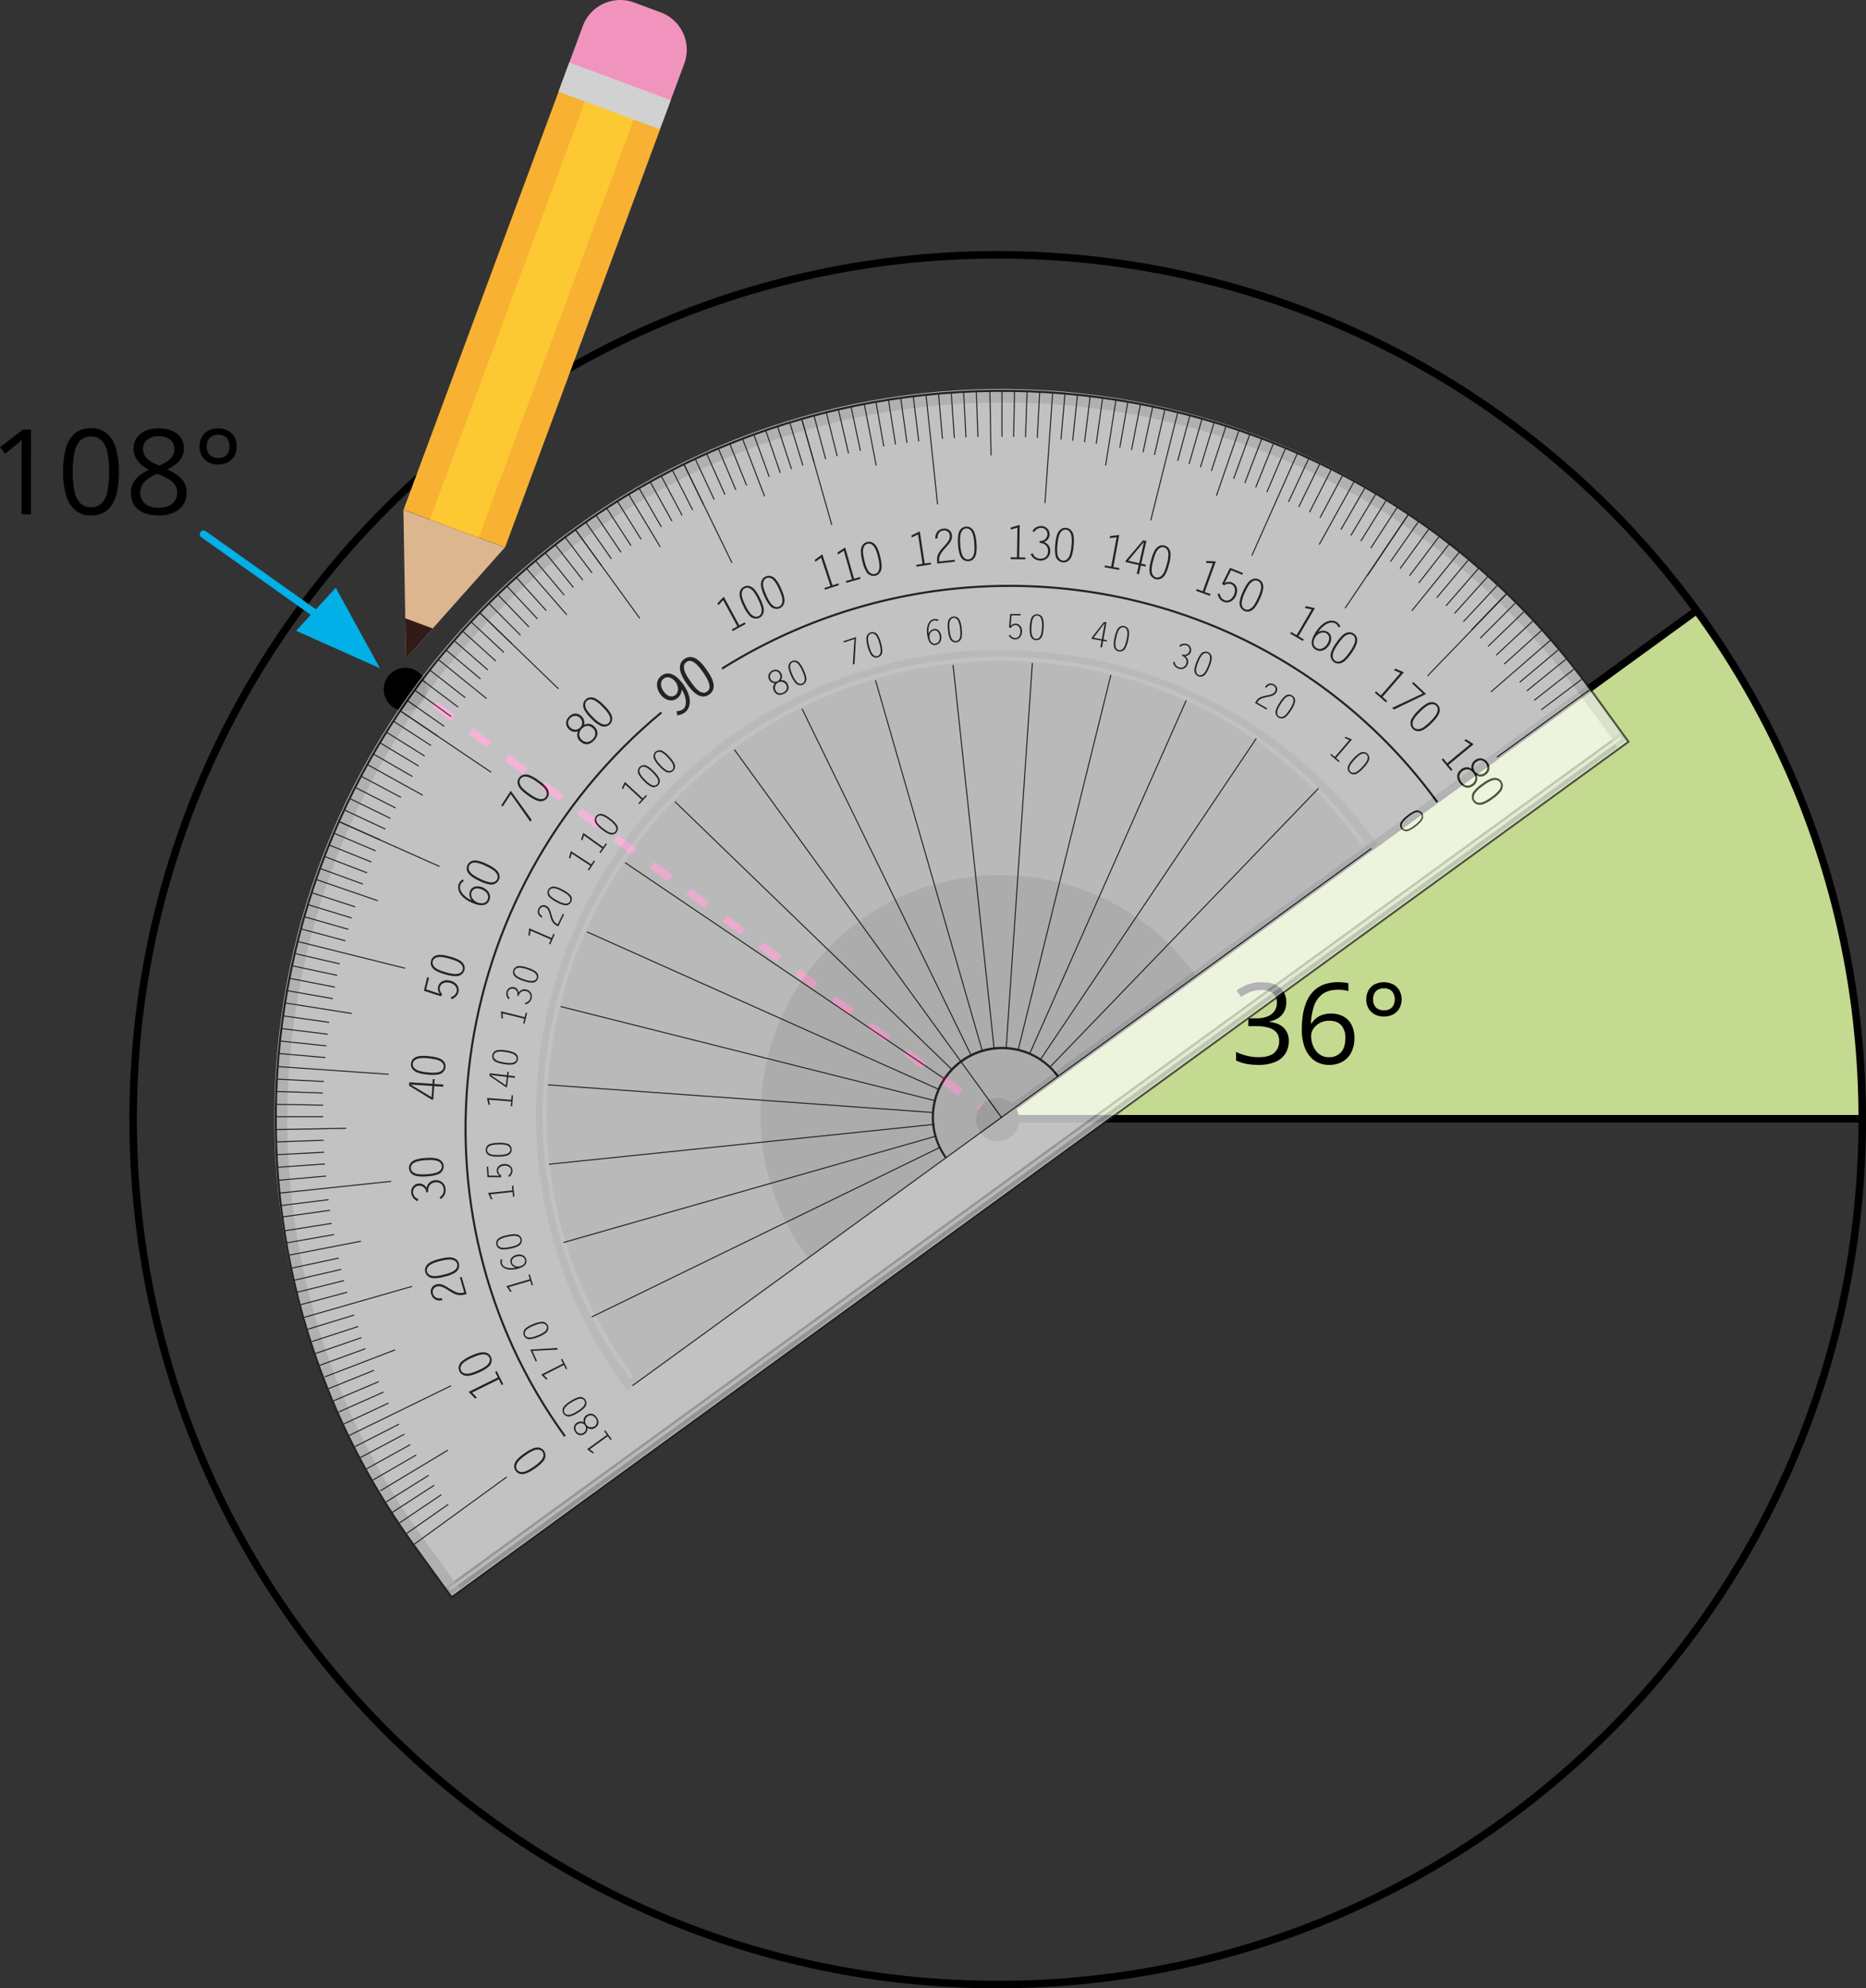 <svg xmlns="http://www.w3.org/2000/svg" width="1101.139" height="1172.671" viewBox="0 0 1101.139 1172.671">
  <rect x="0" y="0" width="1101.139" height="1172.671" fill="#333333" stroke="none"/>
  <defs>
    <style>
      .a {
        fill: #c4da91;
      }

      .b, .c, .k, .o {
        fill: none;
      }

      .b {
        stroke: #000;
      }

      .b, .c, .k {
        stroke-miterlimit: 10;
        stroke-width: 4.431px;
      }

      .c {
        stroke: #df007b;
        stroke-dasharray: 13.293;
      }

      .d {
        fill: #f094bd;
      }

      .e {
        fill: #f8b133;
      }

      .f {
        fill: #dcb68f;
      }

      .g {
        fill: #301b16;
      }

      .h {
        fill: #fdc932;
      }

      .i {
        fill: #d1d1d1;
      }

      .j {
        fill: #00b0e6;
      }

      .k {
        stroke: #00b0e6;
        stroke-linecap: round;
      }

      .l {
        opacity: 0.7;
      }

      .m {
        fill: #fff;
      }

      .n {
        fill: #bfbfbf;
      }

      .p {
        fill: #e6e6e6;
      }

      .q {
        fill: #d4d4d4;
      }

      .r {
        fill: #1d1d1b;
      }

      .s {
        fill: #f2f2f2;
      }

      .t {
        fill: #e0e0e0;
      }
    </style>
  </defs>
  <title>YCUZD_240129_5970_rinķis_2Asset 1</title>
  <g>
    <path class="a" d="M591.124,659.085l410-299a516.034,516.034,0,0,1,98,300Z"/>
    <g>
      <path class="b" d="M1098.924,660.365c0,281.71-228.42,510.09-510.18,510.09S78.564,942.075,78.564,660.366s228.42-510.08,510.18-510.08c281.58,0,509.88,228.07,510.18,509.53Z"/>
      <line class="b" x1="588.194" y1="659.815" x2="1098.924" y2="659.815"/>
    </g>
    <path class="c" d="M588.124,660.085l-343-253"/>
    <circle cx="588.744" cy="660.367" r="12.741"/>
    <g>
      <path class="d" d="M390.564,73.2a23.53,23.53,0,0,1-30.242,13.877l-15.746-5.839A23.523,23.523,0,0,1,330.7,51l0-.005,13.226-35.643A23.535,23.535,0,0,1,374.17,1.473l15.747,5.839a23.523,23.523,0,0,1,13.874,30.236v0Z"/>
      <g>
        <rect class="e" x="182.212" y="156.551" width="263.049" height="63.845" transform="matrix(0.348, -0.938, 0.938, 0.348, 27.896, 417.051)"/>
        <polygon class="f" points="238.054 300.685 239.556 388.408 297.916 322.885 238.054 300.685"/>
        <polygon class="g" points="255.358 370.661 239.147 364.65 239.556 388.408 255.358 370.661"/>
        <rect class="h" x="182.212" y="173.149" width="263.049" height="30.648" transform="matrix(0.348, -0.938, 0.938, 0.348, 27.895, 417.051)"/>
      </g>
      <rect class="i" x="353.512" y="24.645" width="18.344" height="63.845" transform="translate(183.539 376.953) rotate(-69.653)"/>
    </g>
    <polygon class="j" points="224.209 394.136 198.132 346.661 174.759 372.019 224.209 394.136"/>
    <path class="k" d="M120.124,315.085l79,56"/>
    <g>
      <path d="M759.054,591.036a11.646,11.646,0,0,1-1.234,5.517,10.306,10.306,0,0,1-3.44,3.813,14.1,14.1,0,0,1-5.193,2.061v.259q5.647.714,8.487,3.635a10.515,10.515,0,0,1,2.84,7.658,13.774,13.774,0,0,1-1.931,7.3,12.855,12.855,0,0,1-5.907,4.981,24.761,24.761,0,0,1-10.175,1.8,37.725,37.725,0,0,1-6.963-.6,24.694,24.694,0,0,1-6.118-2V620.4a30.167,30.167,0,0,0,6.427,2.287,28.915,28.915,0,0,0,6.718.828q6.492,0,9.381-2.58a8.984,8.984,0,0,0,2.888-7.058,7.451,7.451,0,0,0-1.606-4.981,9.334,9.334,0,0,0-4.609-2.791,25.588,25.588,0,0,0-7.222-.893h-4.739V600.6h4.771a16.846,16.846,0,0,0,6.557-1.136,9.1,9.1,0,0,0,4.106-3.2A8.431,8.431,0,0,0,753.5,591.4a6.779,6.779,0,0,0-2.4-5.565,10.014,10.014,0,0,0-6.524-1.964,18.455,18.455,0,0,0-8.5,1.947,35.066,35.066,0,0,0-3.635,2.11l-2.727-3.7a25.431,25.431,0,0,1,6.329-3.472,23.128,23.128,0,0,1,8.472-1.46q7.27,0,10.906,3.31A10.906,10.906,0,0,1,759.054,591.036Z"/>
      <path d="M768.207,607.132a57.64,57.64,0,0,1,.6-8.372,32.942,32.942,0,0,1,2.029-7.61,20.118,20.118,0,0,1,3.895-6.182,17.071,17.071,0,0,1,6.151-4.17,23.315,23.315,0,0,1,8.844-1.509q1.461,0,3.149.146a14.667,14.667,0,0,1,2.791.47v4.641a13.429,13.429,0,0,0-2.743-.617,24.906,24.906,0,0,0-3.1-.194q-6.038,0-9.494,2.628a14.566,14.566,0,0,0-4.982,7.123A35.883,35.883,0,0,0,773.6,603.6h.357a12.36,12.36,0,0,1,2.564-2.937,11.905,11.905,0,0,1,3.781-2.093,15.688,15.688,0,0,1,5.177-.779,14.951,14.951,0,0,1,7.255,1.687,11.672,11.672,0,0,1,4.8,4.9,16.44,16.44,0,0,1,1.7,7.788,18.454,18.454,0,0,1-1.817,8.47,12.973,12.973,0,0,1-5.177,5.5,15.781,15.781,0,0,1-8,1.931,15.226,15.226,0,0,1-6.394-1.33,14.075,14.075,0,0,1-5.08-3.959,18.931,18.931,0,0,1-3.359-6.539A31.067,31.067,0,0,1,768.207,607.132Zm15.969,16.388a9.266,9.266,0,0,0,7.076-2.823q2.661-2.823,2.661-8.535a10.9,10.9,0,0,0-2.369-7.4q-2.37-2.725-7.141-2.726a11.373,11.373,0,0,0-5.647,1.347,10.426,10.426,0,0,0-3.733,3.391,7.548,7.548,0,0,0-1.331,4.154,15.682,15.682,0,0,0,.633,4.348,13.933,13.933,0,0,0,1.931,4.089,9.952,9.952,0,0,0,3.279,3.018,9.162,9.162,0,0,0,4.641,1.137Z"/>
      <path d="M816.666,599.538a11.286,11.286,0,0,1-5.453-1.265,9.146,9.146,0,0,1-3.651-3.554,10.392,10.392,0,0,1-1.315-5.273,10.672,10.672,0,0,1,1.282-5.306,9.061,9.061,0,0,1,3.619-3.57,12.351,12.351,0,0,1,10.955,0,9.365,9.365,0,0,1,3.683,3.57,11.174,11.174,0,0,1,0,10.579,9.239,9.239,0,0,1-3.683,3.554A11.292,11.292,0,0,1,816.666,599.538Zm.065-3.7a6.088,6.088,0,0,0,4.771-1.769,7.613,7.613,0,0,0-.049-9.378,6.125,6.125,0,0,0-4.722-1.769,6.228,6.228,0,0,0-4.869,1.769,6.848,6.848,0,0,0-1.59,4.754,6.7,6.7,0,0,0,1.574,4.624,6.21,6.21,0,0,0,4.885,1.77Z"/>
    </g>
    <path class="b" d="M588.124,660.085l413-300"/>
    <circle cx="239.187" cy="406.574" r="12.741"/>
    <g>
      <path d="M18.252,303.318H12.715v-35.41q0-2.016.017-3.469t.068-2.666q.051-1.212.154-2.478a25.642,25.642,0,0,1-1.982,1.863q-.924.768-2.29,1.9l-5.708,4.58L0,263.773l13.535-10.425h4.717Z"/>
      <path d="M70.171,278.265a57.733,57.733,0,0,1-.923,10.869,24.9,24.9,0,0,1-2.905,8.1,13.5,13.5,0,0,1-5.127,5.042A15.478,15.478,0,0,1,53.662,304a13.867,13.867,0,0,1-9.211-3.042,18.135,18.135,0,0,1-5.435-8.8,47.107,47.107,0,0,1-1.794-13.894A51.188,51.188,0,0,1,38.845,264.5a17.516,17.516,0,0,1,5.247-8.852q3.623-3.093,9.57-3.093a14.008,14.008,0,0,1,9.3,3.059,18.1,18.1,0,0,1,5.435,8.818A47.241,47.241,0,0,1,70.171,278.265Zm-27.241,0a53.46,53.46,0,0,0,1.059,11.621,13.716,13.716,0,0,0,3.435,6.955,8.572,8.572,0,0,0,6.238,2.307,8.6,8.6,0,0,0,6.238-2.29,13.717,13.717,0,0,0,3.452-6.938,63.258,63.258,0,0,0,.017-23.155,14.021,14.021,0,0,0-3.418-6.972,8.542,8.542,0,0,0-6.289-2.342,8.542,8.542,0,0,0-6.289,2.342,13.923,13.923,0,0,0-3.4,6.972A53.494,53.494,0,0,0,42.93,278.265Z"/>
      <path d="M93.687,252.63a20.249,20.249,0,0,1,7.69,1.367,11.725,11.725,0,0,1,5.247,4.016,10.9,10.9,0,0,1,1.9,6.511,10.413,10.413,0,0,1-1.316,5.315,13.4,13.4,0,0,1-3.538,3.965,30.074,30.074,0,0,1-4.922,3.025,34.917,34.917,0,0,1,5.794,3.316,14.6,14.6,0,0,1,4.084,4.34,11.255,11.255,0,0,1,1.5,5.913,12.818,12.818,0,0,1-2.034,7.264,13.054,13.054,0,0,1-5.691,4.7A20.782,20.782,0,0,1,93.823,304a22.828,22.828,0,0,1-9.006-1.589,12.21,12.21,0,0,1-5.64-4.58,12.979,12.979,0,0,1-1.931-7.195,11.8,11.8,0,0,1,1.47-6,14.759,14.759,0,0,1,3.9-4.392,26.163,26.163,0,0,1,5.3-3.11,27.608,27.608,0,0,1-4.563-3.111,13.3,13.3,0,0,1-3.281-4.084,11.688,11.688,0,0,1-1.213-5.452,10.637,10.637,0,0,1,1.931-6.443,12.055,12.055,0,0,1,5.3-4.033A19.861,19.861,0,0,1,93.687,252.63Zm-10.87,38.042a8.183,8.183,0,0,0,2.7,6.306q2.7,2.478,8.169,2.478,5.194,0,8.032-2.478a8.227,8.227,0,0,0,2.837-6.511,7.579,7.579,0,0,0-1.3-4.392,12.337,12.337,0,0,0-3.692-3.4,31.828,31.828,0,0,0-5.639-2.735L92.7,279.5a26.456,26.456,0,0,0-5.349,2.888,11.691,11.691,0,0,0-3.367,3.606A9.228,9.228,0,0,0,82.817,290.672Zm10.8-33.394a10.668,10.668,0,0,0-6.6,1.932,6.536,6.536,0,0,0-2.563,5.554,7.5,7.5,0,0,0,1.248,4.392,10.754,10.754,0,0,0,3.4,3.076,36.463,36.463,0,0,0,4.82,2.375A29.025,29.025,0,0,0,98.54,272.2a10.549,10.549,0,0,0,3.179-3.128,7.865,7.865,0,0,0,1.162-4.34,6.506,6.506,0,0,0-2.547-5.538,10.907,10.907,0,0,0-6.716-1.914Z"/>
      <path d="M128.721,273.958a11.852,11.852,0,0,1-5.742-1.333,9.638,9.638,0,0,1-3.846-3.743,10.945,10.945,0,0,1-1.384-5.554,11.24,11.24,0,0,1,1.35-5.588,9.542,9.542,0,0,1,3.811-3.76,13,13,0,0,1,11.536,0,9.856,9.856,0,0,1,3.879,3.76,11.771,11.771,0,0,1,0,11.142,9.727,9.727,0,0,1-3.879,3.743A11.894,11.894,0,0,1,128.721,273.958Zm.068-3.9a6.411,6.411,0,0,0,5.024-1.863,8.024,8.024,0,0,0-.051-9.878,6.45,6.45,0,0,0-4.973-1.863,6.557,6.557,0,0,0-5.127,1.863,7.207,7.207,0,0,0-1.675,5.007,7.056,7.056,0,0,0,1.658,4.871q1.655,1.868,5.144,1.867Z"/>
    </g>
    <g class="l">
      <path class="m" d="M960.975,437.473l-21.982-30.255C799.686,215.478,531.287,173,339.508,312.331S105.2,720.055,244.5,911.8l21.981,30.254Z"/>
      <g>
        <rect class="n" x="188.99" y="683.676" width="844.78" height="5.702" transform="translate(-286.767 490.475) rotate(-36)"/>
        <path class="o" d="M933.648,411.477C796.558,222.79,532.429,180.983,343.7,318.1S113.117,719.339,250.207,908.026L267.984,932.5,951.425,435.946Z"/>
        <rect class="p" x="265.161" y="939.115" width="6.829" height="0.01" transform="translate(-500.707 337.221) rotate(-36)"/>
        <path class="p" d="M338.839,311.411c-191.775,139.333-234.312,407.723-95,599.464l18.624,25.634,5.525-4.014-17.777-24.469C113.117,719.339,154.977,455.218,343.7,318.1s452.858-95.312,589.948,93.375l17.777,24.469,5.524-4.014L938.325,406.3C799.017,214.557,530.618,172.075,338.839,311.411Z"/>
        <rect class="p" x="954.127" y="438.552" width="6.828" height="0.01" transform="translate(-74.903 646.585) rotate(-36)"/>
        <rect class="q" x="263.482" y="933.958" width="6.829" height="5.702" transform="translate(-499.67 335.793) rotate(-36)"/>
        <rect class="q" x="952.526" y="433.182" width="6.829" height="5.703" transform="translate(-73.687 645.352) rotate(-36.011)"/>
      </g>
      <path class="r" d="M244.007,912.155l22.341,30.75,695.483-505.3-22.342-30.751c-139.284-191.7-408.595-234.33-600.342-95.019S104.723,720.447,244.007,912.155Zm.992-.721c-138.887-191.16-96.328-459.694,94.869-598.607S799.611,216.418,938.5,407.578l21.622,29.759L266.62,941.2Z"/>
      <path class="s" d="M813.021,498.168l-1.392-1.915C722.753,373.925,551.51,346.821,429.154,435.718S279.662,695.849,368.539,818.177l1.391,1.915Z"/>
      <path class="m" d="M369.751,810.352l1.332,1.834a1.226,1.226,0,1,0,1.984-1.441l-1.333-1.834c-84.666-116.533-57.078-281.427,61.5-367.578,57.445-41.736,127.423-58.987,197.047-48.576S760.82,439.985,801.83,496.429l1.332,1.834a1.226,1.226,0,0,0,1.983-1.441l-1.332-1.834c-41.4-56.981-102.9-94.15-173.169-104.657s-140.883,6.9-198.851,49.019C312.122,526.3,284.29,692.726,369.751,810.352Z"/>
      <path class="t" d="M705.663,575.467l-.722-.994A141.555,141.555,0,0,0,475.9,740.882l.722.993Z"/>
      <path class="r" d="M332.883,847.432l.992-.721c-96.3-132.548-71.333-319.7,56.846-426.064l-.783-.943C261.264,526.482,236.2,714.362,332.883,847.432Z"/>
      <path class="r" d="M426.345,394.908a318.561,318.561,0,0,1,226.84-43.523C731.9,365.848,800.959,409.2,847.637,473.441l.991-.72c-46.863-64.5-116.2-108.021-195.221-122.541A319.789,319.789,0,0,0,425.7,393.868Z"/>
      <g>
        <path class="r" d="M315.112,854.041c2.225-.685,4.526-.353,5.934,1.666a4.966,4.966,0,0,1-.354,5.953,20.932,20.932,0,0,1-4.944,4.346,22.139,22.139,0,0,1-5.561,3.078c-2.225.685-4.51.375-5.935-1.668-1.36-1.952-.951-4.14.356-5.95a21,21,0,0,1,4.942-4.348A22.222,22.222,0,0,1,315.112,854.041Zm-9.153,7.783c-1.171,1.383-1.988,3.321-.83,4.982,1.237,1.773,3.479,1.544,5.271.86a26.471,26.471,0,0,0,4.613-2.715,21.812,21.812,0,0,0,4.35-3.667c1.149-1.367,1.965-3.306.808-4.965-1.236-1.774-3.481-1.546-5.273-.862a26.521,26.521,0,0,0-4.612,2.714,21.643,21.643,0,0,0-4.327,3.653Z"/>
        <path class="r" d="M293.767,812.385l-1.611-3.262.981-.485,3.843,7.777-.98.483-1.662-3.361-15.752,7.784,2.851,2.989-1.08.533-3.813-3.946Z"/>
        <path class="r" d="M284.242,797.573c2.315-.252,4.512.507,5.514,2.758a4.964,4.964,0,0,1-1.472,5.777,20.855,20.855,0,0,1-5.675,3.336,22.031,22.031,0,0,1-6.042,1.973c-2.315.252-4.5-.481-5.512-2.756-.97-2.175-.153-4.245,1.471-5.78a21.087,21.087,0,0,1,5.674-3.335A22.155,22.155,0,0,1,284.242,797.573Zm-10.456,5.917c-1.412,1.138-2.58,2.886-1.755,4.737.878,1.974,3.123,2.172,5.014,1.839a26.54,26.54,0,0,0,5.041-1.8,21.909,21.909,0,0,0,4.964-2.781c1.387-1.126,2.553-2.876,1.731-4.726-.881-1.975-3.126-2.173-5.014-1.84a26.457,26.457,0,0,0-5.043,1.8A21.658,21.658,0,0,0,273.786,803.49Z"/>
        <path class="r" d="M271.381,753.417l1.051-.3,2.93,10.064c-4.125,1.2-5.875.97-10.466-1.969-1.961-1.253-4.589-3.138-7.034-2.427a3.2,3.2,0,0,0-2.454,3.8,3.251,3.251,0,0,0,.118.41c.7,2.391,2.9,3.116,5.156,2.63l.359,1.236c-3.012.62-5.671-.486-6.575-3.587a4.3,4.3,0,0,1,3.116-5.752c2.759-.8,5.23.928,7.462,2.33,4.669,2.917,6.21,3.123,8.906,2.394Z"/>
        <path class="r" d="M265.88,741.587c2.322.156,4.352,1.288,4.946,3.68a4.966,4.966,0,0,1-2.459,5.431,20.911,20.911,0,0,1-6.172,2.294,22.221,22.221,0,0,1-6.293.886c-2.324-.158-4.347-1.262-4.946-3.68-.573-2.311.591-4.207,2.459-5.431a21.084,21.084,0,0,1,6.171-2.294A22.3,22.3,0,0,1,265.88,741.587Zm-11.331,4c-1.588.873-3.044,2.393-2.556,4.358.521,2.1,2.695,2.684,4.615,2.688a26.819,26.819,0,0,0,5.278-.887,21.827,21.827,0,0,0,5.373-1.872c1.562-.865,3.017-2.384,2.529-4.349-.52-2.1-2.7-2.686-4.614-2.689a26.526,26.526,0,0,0-5.279.888,21.591,21.591,0,0,0-5.346,1.861Z"/>
        <path class="r" d="M251.57,703.249a4.214,4.214,0,0,0-4.468-3.943l-.142.011a3.722,3.722,0,0,0-3.212,4.147,4.729,4.729,0,0,0,3.136,3.788l-.481,1.154a5.982,5.982,0,0,1-3.755-4.932,4.932,4.932,0,0,1,4.346-5.455l.017,0a4.852,4.852,0,0,1,4.72,2.654,5.41,5.41,0,0,1,4.844-4.6,5.568,5.568,0,0,1,6.3,4.729c.021.148.036.3.045.446.283,2.611-.794,4.353-2.769,5.944l-.8-1.07a4.688,4.688,0,0,0,2.49-4.7c-.292-2.693-2.127-4.392-4.875-4.094-3.374.365-4.613,2.9-4.3,5.806Z"/>
        <path class="r" d="M257.567,683.208c2.26.559,4.061,2.026,4.229,4.485a4.965,4.965,0,0,1-3.368,4.92,20.905,20.905,0,0,1-6.475,1.183,22.219,22.219,0,0,1-6.353-.225c-2.26-.559-4.058-2-4.229-4.484-.161-2.374,1.317-4.039,3.368-4.92a21.054,21.054,0,0,1,6.475-1.184A22.256,22.256,0,0,1,257.567,683.208Zm-11.855,1.962c-1.715.583-3.413,1.826-3.276,3.845.147,2.156,2.188,3.115,4.077,3.452a26.507,26.507,0,0,0,5.351.045,21.971,21.971,0,0,0,5.618-.9c1.688-.582,3.386-1.824,3.249-3.843-.147-2.157-2.188-3.115-4.077-3.453a26.517,26.517,0,0,0-5.352-.044,21.621,21.621,0,0,0-5.59.9Z"/>
        <path class="r" d="M255.21,639.222l.184-2.785,1.093.072L256.3,639.3l5.271.348-.086,1.283-5.269-.348-.532,8-.955-.064-13.336-8.177.134-2.021Zm-12.865.439v.055l12.346,7.4.438-6.609Z"/>
        <path class="r" d="M259.508,624.279c2.129.942,3.649,2.7,3.389,5.148a4.962,4.962,0,0,1-4.168,4.265,20.844,20.844,0,0,1-6.581.044,22.143,22.143,0,0,1-6.218-1.318c-2.129-.941-3.652-2.67-3.389-5.147.251-2.368,1.994-3.752,4.167-4.264a20.975,20.975,0,0,1,6.583-.046A22.136,22.136,0,0,1,259.508,624.279Zm-12.014-.116c-1.791.277-3.678,1.206-3.892,3.219-.228,2.15,1.616,3.446,3.418,4.105a26.581,26.581,0,0,0,5.263.971,21.882,21.882,0,0,0,5.688.08c1.764-.281,3.651-1.21,3.865-3.223.228-2.15-1.616-3.447-3.417-4.105a26.59,26.59,0,0,0-5.264-.971,21.5,21.5,0,0,0-5.661-.076Z"/>
        <path class="r" d="M253.156,576.586l-1.689,6.911,8.139,2.664a4.7,4.7,0,0,1-1.085-4.209c.65-2.659,3.276-4.525,7.184-3.57,3.163.773,5.646,3.407,4.808,6.837a5.945,5.945,0,0,1-4.028,4.03l-.49-1.105a4.883,4.883,0,0,0,3.494-3.344c.578-2.365-1.325-4.492-3.983-5.143-3.829-.934-5.57,1.12-5.915,2.529a4.193,4.193,0,0,0,1.329,4.015l-.657,1.417-10.126-3.29,1.956-8Z"/>
        <path class="r" d="M271.584,566.6c1.935,1.3,3.129,3.288,2.45,5.656a4.961,4.961,0,0,1-4.84,3.481,20.858,20.858,0,0,1-6.491-1.091,22.134,22.134,0,0,1-5.9-2.371c-1.935-1.294-3.136-3.262-2.45-5.655.656-2.289,2.612-3.352,4.841-3.482a21.009,21.009,0,0,1,6.491,1.09A22.231,22.231,0,0,1,271.584,566.6Zm-11.812-2.187c-1.813-.035-3.832.554-4.391,2.5-.595,2.079,1,3.673,2.659,4.633a26.563,26.563,0,0,0,5.017,1.864,21.815,21.815,0,0,0,5.589,1.06c1.785.028,3.805-.561,4.363-2.508.595-2.079-1-3.674-2.657-4.633a26.641,26.641,0,0,0-5.018-1.864,21.6,21.6,0,0,0-5.562-1.048Z"/>
        <path class="r" d="M273.759,519.626a4.58,4.58,0,0,0-2,2.057c-1.68,3.866,3.378,8.09,6.567,9.266a5.3,5.3,0,0,1-.922-5.5c1.309-3.012,4.767-3.212,7.453-2.045,3.112,1.351,5.341,4.258,3.835,7.721-1.047,2.41-3.875,4.047-10,1.387-7.379-3.2-9.343-8.025-7.914-11.313A6.333,6.333,0,0,1,273,518.616Zm4.554,6.483c-.709,1.631-.019,4.646,3.294,6.084,2.109.916,5.027.929,6.095-1.53,1.233-2.837-.92-5.025-3.355-6.083-2.209-.958-4.932-1.007-6.034,1.529Z"/>
        <path class="r" d="M292.87,513.041c1.688,1.6,2.527,3.77,1.457,5.989a4.963,4.963,0,0,1-5.361,2.61,20.906,20.906,0,0,1-6.213-2.174,22.151,22.151,0,0,1-5.409-3.338c-1.688-1.6-2.538-3.745-1.456-5.989,1.035-2.144,3.142-2.86,5.362-2.61a21,21,0,0,1,6.212,2.175A22.272,22.272,0,0,1,292.87,513.041Zm-11.27-4.159c-1.78-.342-3.869-.1-4.749,1.721-.94,1.948.36,3.789,1.833,5.016a26.583,26.583,0,0,0,4.629,2.688,21.788,21.788,0,0,0,5.328,1.991c1.755.331,3.845.094,4.725-1.731.94-1.948-.359-3.789-1.834-5.017a26.6,26.6,0,0,0-4.628-2.688A21.557,21.557,0,0,0,281.6,508.882Z"/>
        <path class="r" d="M301.408,466.389l12.343,17.126-.779,1.19-11.547-16.343-4.763,7.285-.915-.6Z"/>
        <path class="r" d="M322.548,464.444c1.392,1.866,1.854,4.143.424,6.149a4.961,4.961,0,0,1-5.724,1.669,20.806,20.806,0,0,1-5.755-3.192,22.129,22.129,0,0,1-4.769-4.2c-1.393-1.866-1.87-4.121-.424-6.15,1.381-1.94,3.579-2.289,5.724-1.669a21.063,21.063,0,0,1,5.756,3.192A22.233,22.233,0,0,1,322.548,464.444Zm-10.408-6c-1.7-.638-3.8-.755-4.972.894-1.253,1.762-.284,3.8.962,5.255a26.689,26.689,0,0,0,4.109,3.429,21.835,21.835,0,0,0,4.915,2.863c1.674.621,3.774.739,4.949-.911,1.255-1.761.284-3.8-.961-5.255a26.547,26.547,0,0,0-4.109-3.429A21.507,21.507,0,0,0,312.14,458.444Z"/>
        <path class="r" d="M335.8,430.207c-2.321-2.166-2.232-5.189-.1-7.47,2.165-2.322,5.063-2.538,7.4-.353a4.972,4.972,0,0,1,1.514,5.155,4.983,4.983,0,0,1,6.074.951c2.481,2.315,2.583,5.293-.086,8.154-2.763,2.962-5.709,2.91-8.13.651a4.971,4.971,0,0,1-1.372-6A5.041,5.041,0,0,1,335.8,430.207Zm.678-6.7c-1.774,1.9-1.6,4.083.339,5.893a4.067,4.067,0,1,0-.339-5.893ZM349.8,435.9c1.886-2.02,2.091-4.525.009-6.468-2.061-1.922-4.646-1.639-6.532.382s-1.99,4.619.071,6.542C345.428,438.3,347.912,437.919,349.8,435.9Z"/>
        <path class="r" d="M360.538,421.047c1.053,2.076,1.119,4.4-.632,6.131a4.963,4.963,0,0,1-5.926.666,20.948,20.948,0,0,1-5.126-4.128,22.182,22.182,0,0,1-3.979-4.956c-1.053-2.075-1.138-4.379.633-6.13,1.692-1.675,3.918-1.644,5.925-.666a21,21,0,0,1,5.126,4.129A22.188,22.188,0,0,1,360.538,421.047Zm-9.229-7.691c-1.561-.917-3.611-1.393-5.051.032-1.537,1.52-.929,3.692.049,5.342a26.721,26.721,0,0,0,3.463,4.081,21.823,21.823,0,0,0,4.353,3.66c1.543.9,3.592,1.373,5.032-.051,1.536-1.521.929-3.691-.05-5.341A26.492,26.492,0,0,0,355.644,417,21.542,21.542,0,0,0,351.309,413.356Z"/>
        <path class="r" d="M399.259,419.392a6.6,6.6,0,0,0,3.663-.963c3.416-2.629,1.326-8.876-.681-11.82a6.431,6.431,0,0,1-2.6,5.2c-3.362,2.587-7.46.908-9.8-2.128-2.566-3.334-3.27-8.23.444-11.089,4.745-3.652,9.444.544,12.344,4.312,5.9,7.671,5.4,14.314,1.528,17.3a8.923,8.923,0,0,1-4.578,1.625Zm-.693-9.481c2.2-1.69,1.871-5.366.014-7.779-1.544-2.006-4.488-3.755-6.847-1.939-2.737,2.107-1.675,5.563.119,7.9,1.628,2.11,4.275,3.7,6.714,1.823Z"/>
        <path class="r" d="M418.452,409.67c-5.9,4.1-11.534-4.065-13.174-6.424-.82-1.179-7.777-10.173-1.428-14.586,5.843-4.06,11.141,3.5,13.171,6.426C418.973,397.9,424.407,405.532,418.452,409.67Zm-1.231-1.768c1.854-1.29,2.848-3.938-2.306-11.353-4.976-7.163-7.812-7.526-9.835-6.12-3.99,2.773.979,9.442,2.305,11.353,1.8,2.583,6.015,8.775,9.836,6.116Z"/>
        <path class="r" d="M436.252,368.811l3.2-1.735.521.961-7.625,4.14-.522-.963,3.3-1.788-8.378-15.443-2.879,2.963-.573-1.058,3.8-3.96Z"/>
        <path class="r" d="M450.648,358.745c.34,2.3-.335,4.528-2.545,5.616a4.964,4.964,0,0,1-5.831-1.248,20.893,20.893,0,0,1-3.55-5.542,22.129,22.129,0,0,1-2.2-5.961c-.34-2.3.31-4.514,2.544-5.613,2.136-1.052,4.238-.319,5.83,1.246a20.968,20.968,0,0,1,3.552,5.541A22.167,22.167,0,0,1,450.648,358.745Zm-6.313-10.22c-1.19-1.366-2.984-2.466-4.8-1.573-1.939.956-2.052,3.208-1.648,5.083A26.735,26.735,0,0,0,439.875,357a21.913,21.913,0,0,0,2.969,4.852c1.178,1.341,2.971,2.44,4.787,1.547,1.94-.955,2.053-3.207,1.647-5.081a26.328,26.328,0,0,0-1.988-4.969,21.458,21.458,0,0,0-2.955-4.828Z"/>
        <path class="r" d="M462.916,353.219c.248,2.313-.515,4.509-2.767,5.507a4.957,4.957,0,0,1-5.775-1.479,20.941,20.941,0,0,1-3.329-5.678,22.149,22.149,0,0,1-1.961-6.045c-.248-2.315.49-4.5,2.767-5.509,2.176-.965,4.247-.147,5.775,1.479a21.016,21.016,0,0,1,3.327,5.68A22.176,22.176,0,0,1,462.916,353.219Zm-5.9-10.465c-1.136-1.413-2.881-2.585-4.734-1.763-1.976.877-2.178,3.121-1.849,5.011a26.564,26.564,0,0,0,1.788,5.044,21.88,21.88,0,0,0,2.772,4.968c1.124,1.388,2.871,2.558,4.722,1.737,1.978-.878,2.179-3.122,1.85-5.012a26.475,26.475,0,0,0-1.788-5.044,21.484,21.484,0,0,0-2.76-4.941Z"/>
        <path class="r" d="M491.258,345.2l3.458-1.139.341,1.041-8.241,2.709-.343-1.038,3.563-1.173-5.487-16.689-3.36,2.4-.376-1.144,4.444-3.219Z"/>
        <path class="r" d="M504,341.322l3.5-1,.3,1.052-8.342,2.379-.3-1.053,3.606-1.028-4.817-16.9-3.453,2.266-.329-1.158,4.569-3.039Z"/>
        <path class="r" d="M520.248,334.631c-.169,2.321-1.312,4.344-3.708,4.925a4.961,4.961,0,0,1-5.417-2.488,20.862,20.862,0,0,1-2.258-6.183,22.214,22.214,0,0,1-.85-6.3c.171-2.323,1.286-4.339,3.707-4.926,2.314-.561,4.2.614,5.418,2.489a20.943,20.943,0,0,1,2.258,6.182A22.155,22.155,0,0,1,520.248,334.631Zm-3.933-11.352c-.864-1.593-2.374-3.056-4.342-2.58-2.1.509-2.7,2.682-2.716,4.6a26.75,26.75,0,0,0,.858,5.282,21.751,21.751,0,0,0,1.84,5.383c.857,1.567,2.367,3.031,4.335,2.553,2.1-.509,2.7-2.682,2.715-4.6a26.316,26.316,0,0,0-.858-5.282A21.43,21.43,0,0,0,516.315,323.279Z"/>
        <path class="r" d="M545.655,332.367l3.6-.545.162,1.083-8.578,1.3-.162-1.083,3.706-.56-2.624-17.371L538.046,317l-.182-1.19,4.921-2.433Z"/>
        <path class="r" d="M563.414,330.16l.12,1.089L553.116,332.4c-.473-4.269.058-5.954,3.743-9.969,1.574-1.716,3.884-3.981,3.6-6.511a3.2,3.2,0,0,0-3.749-3.026c-2.476.274-3.571,2.323-3.481,4.626l-1.279.141c-.091-3.073,1.456-5.5,4.666-5.858a4.3,4.3,0,0,1,5.052,3.385,4.353,4.353,0,0,1,.079.672c.315,2.857-1.815,4.992-3.582,6.95-3.677,4.1-4.146,5.581-3.894,8.361Z"/>
        <path class="r" d="M575.985,326.774c-.554,2.261-2.018,4.066-4.475,4.24a4.961,4.961,0,0,1-4.929-3.355,20.913,20.913,0,0,1-1.2-6.471,22.225,22.225,0,0,1,.21-6.354c.553-2.261,1.99-4.064,4.475-4.24,2.373-.167,4.041,1.306,4.929,3.354a21.114,21.114,0,0,1,1.2,6.473A22.216,22.216,0,0,1,575.985,326.774ZM574,314.925c-.589-1.714-1.834-3.408-3.853-3.266-2.158.154-3.11,2.2-3.444,4.086a26.591,26.591,0,0,0-.033,5.352,21.9,21.9,0,0,0,.919,5.614c.585,1.686,1.83,3.382,3.85,3.239,2.158-.154,3.11-2.2,3.442-4.086a26.517,26.517,0,0,0,.035-5.352A21.62,21.62,0,0,0,574,314.925Z"/>
        <path class="r" d="M601.406,328.755l3.641.058-.018,1.1-8.676-.141.018-1.1,3.75.061.29-17.567-3.96,1.168.018-1.2,5.256-1.584Z"/>
        <path class="r" d="M613.487,319.082a4.217,4.217,0,0,0,4.62-3.772c0-.046.009-.091.012-.137a3.722,3.722,0,0,0-3.568-3.844,4.737,4.737,0,0,0-4.25,2.477l-1.058-.663a5.984,5.984,0,0,1,5.479-2.9,4.931,4.931,0,0,1,4.672,5.178v.017a4.853,4.853,0,0,1-3.388,4.224,5.412,5.412,0,0,1,3.746,5.527,5.571,5.571,0,0,1-5.7,5.442c-.149,0-.3-.013-.445-.029-2.624-.146-4.165-1.494-5.411-3.7l1.184-.618a4.688,4.688,0,0,0,4.233,3.223c2.705.151,4.683-1.383,4.838-4.144.19-3.388-2.1-5.022-5.029-5.186Z"/>
        <path class="r" d="M632.278,328.259c-.92,2.139-2.661,3.676-5.113,3.442a4.958,4.958,0,0,1-4.306-4.122,20.941,20.941,0,0,1-.112-6.582,22.153,22.153,0,0,1,1.256-6.23c.92-2.139,2.636-3.68,5.113-3.443,2.37.228,3.773,1.955,4.307,4.123a21,21,0,0,1,.112,6.582A22.176,22.176,0,0,1,632.278,328.259Zm0-12.014c-.3-1.788-1.243-3.665-3.258-3.858-2.153-.2-3.43,1.651-4.072,3.46a26.565,26.565,0,0,0-.916,5.272,21.808,21.808,0,0,0-.024,5.69c.3,1.76,1.246,3.637,3.263,3.831,2.153.2,3.431-1.653,4.07-3.461a26.49,26.49,0,0,0,.918-5.274,21.451,21.451,0,0,0,.015-5.66Z"/>
        <path class="r" d="M656.994,334.4l3.58.658-.2,1.077-8.534-1.57.2-1.075,3.688.677,3.182-17.279-4.1.5.217-1.183,5.443-.7Z"/>
        <path class="r" d="M673.473,332.459l2.722.614-.24,1.068-2.723-.613-1.161,5.152-1.256-.283,1.163-5.152-7.823-1.762.21-.934,10.146-11.911,1.975.446Zm1.56-12.776-.053-.013-9.223,11.053,6.461,1.454Z"/>
        <path class="r" d="M687.511,339c-1.259,1.958-3.23,3.187-5.612,2.553a4.96,4.96,0,0,1-3.567-4.775,20.962,20.962,0,0,1,.975-6.511,22.2,22.2,0,0,1,2.265-5.938c1.261-1.959,3.206-3.2,5.611-2.553,2.3.613,3.4,2.549,3.568,4.776a21.032,21.032,0,0,1-.973,6.509A22.255,22.255,0,0,1,687.511,339Zm1.976-11.85c0-1.813-.622-3.821-2.579-4.343-2.089-.558-3.654,1.063-4.586,2.742a26.809,26.809,0,0,0-1.773,5.05,21.848,21.848,0,0,0-.96,5.607c0,1.786.631,3.793,2.588,4.316,2.088.556,3.654-1.065,4.584-2.742a26.482,26.482,0,0,0,1.773-5.05,21.607,21.607,0,0,0,.953-5.579Z"/>
        <path class="r" d="M710.928,349.153l3.423,1.241-.374,1.029-8.156-2.956.374-1.03,3.524,1.278,5.992-16.517-4.123-.185L712,330.88l5.481.213Z"/>
        <path class="r" d="M733.048,339.005l-6.589-2.686-3.836,7.657a4.7,4.7,0,0,1,4.322-.454c2.536,1.034,4,3.906,2.474,7.629-1.23,3.016-4.2,5.085-7.472,3.752a5.949,5.949,0,0,1-3.393-4.577l1.165-.323a4.888,4.888,0,0,0,2.794,3.947c2.255.921,4.639-.649,5.675-3.182,1.488-3.65-.287-5.674-1.629-6.222a4.2,4.2,0,0,0-4.168.723l-1.306-.856,4.748-9.533L733.46,338Z"/>
        <path class="r" d="M740.2,358.7c-1.565,1.724-3.715,2.61-5.956,1.591a4.967,4.967,0,0,1-2.73-5.3,20.989,20.989,0,0,1,2.039-6.261,22.239,22.239,0,0,1,3.215-5.48c1.568-1.725,3.689-2.621,5.956-1.591,2.168.984,2.93,3.076,2.729,5.3a21.04,21.04,0,0,1-2.036,6.261A22.209,22.209,0,0,1,740.2,358.7Zm3.907-11.363c.3-1.786.018-3.868-1.825-4.707-1.968-.9-3.779.444-4.975,1.946a26.8,26.8,0,0,0-2.585,4.686,21.941,21.941,0,0,0-1.873,5.373c-.29,1.761-.006,3.845,1.837,4.684,1.968.9,3.781-.446,4.975-1.946a26.348,26.348,0,0,0,2.584-4.688,21.451,21.451,0,0,0,1.865-5.344Z"/>
        <path class="r" d="M766.224,375.264l3.138,1.842-.553.946-7.481-4.391.554-.944,3.233,1.9,8.892-15.153-4.022-.933.611-1.038,5.353,1.206Z"/>
        <path class="r" d="M789.863,370.09a4.576,4.576,0,0,0-1.711-2.3c-3.547-2.275-8.528,2.042-10.2,5a5.3,5.3,0,0,1,5.58-.03c2.763,1.774,2.4,5.221.824,7.684-1.833,2.858-5.059,4.592-8.237,2.552-2.212-1.42-3.374-4.473.234-10.094,4.346-6.77,9.419-7.938,12.436-6a6.347,6.347,0,0,1,2.2,2.609Zm-7.13,3.458c-1.5-.962-4.583-.762-6.534,2.277-1.242,1.935-1.722,4.814.533,6.261,2.6,1.671,5.109-.105,6.543-2.339,1.3-2.028,1.784-4.709-.542-6.2Z"/>
        <path class="r" d="M793.327,390.027c-1.853,1.408-4.128,1.89-6.146.477a4.965,4.965,0,0,1-1.716-5.709,20.981,20.981,0,0,1,3.147-5.784,22.288,22.288,0,0,1,4.163-4.8c1.855-1.406,4.107-1.9,6.144-.475,1.952,1.363,2.32,3.56,1.716,5.709a20.947,20.947,0,0,1-3.144,5.782A22.143,22.143,0,0,1,793.327,390.027Zm5.916-10.455c.623-1.7.725-3.805-.935-4.966-1.77-1.238-3.8-.253-5.247,1.007a26.96,26.96,0,0,0-3.4,4.136,21.84,21.84,0,0,0-2.822,4.941c-.607,1.678-.709,3.779.951,4.939,1.771,1.241,3.8.254,5.246-1a26.572,26.572,0,0,0,3.4-4.14,21.508,21.508,0,0,0,2.807-4.917Z"/>
        <path class="r" d="M815.839,411.032l2.75,2.384-.719.827-6.553-5.683.717-.826,2.834,2.455,11.512-13.275-3.783-1.651.788-.91,5.042,2.166Z"/>
        <path class="r" d="M841.544,409.322l-19.019,9.17-1.037-.975L839.6,409l-6.341-5.958.748-.8Z"/>
        <path class="r" d="M839.8,430.507c-2.08,1.047-4.4,1.1-6.129-.652a4.965,4.965,0,0,1-.644-5.929,21.037,21.037,0,0,1,4.149-5.112,22.223,22.223,0,0,1,4.97-3.962c2.081-1.045,4.383-1.123,6.13.653,1.669,1.7,1.628,3.924.643,5.929a21.019,21.019,0,0,1-4.148,5.112A22.118,22.118,0,0,1,839.8,430.507Zm7.726-9.2c.924-1.559,1.408-3.606-.012-5.051-1.516-1.54-3.688-.941-5.342.032a26.61,26.61,0,0,0-4.094,3.448,21.9,21.9,0,0,0-3.677,4.34c-.9,1.542-1.388,3.589.032,5.034,1.516,1.541,3.688.942,5.342-.032a26.5,26.5,0,0,0,4.094-3.448,21.452,21.452,0,0,0,3.658-4.326Z"/>
        <path class="r" d="M854.782,451.139l2.315,2.807-.844.7-5.521-6.691.846-.7,2.385,2.891,13.556-11.177-3.457-2.258.928-.766,4.615,2.97Z"/>
        <path class="r" d="M870.34,448.378c2.527-1.922,5.492-1.325,7.381,1.158,1.922,2.527,1.646,5.417-.9,7.357a4.974,4.974,0,0,1-5.338.624,4.98,4.98,0,0,1-1.963,5.826c-2.7,2.054-5.653,1.654-8.023-1.458-2.453-3.225-1.9-6.118.732-8.125a4.977,4.977,0,0,1,6.14-.339A5.041,5.041,0,0,1,870.34,448.378Zm-7.976,12.842c1.676,2.2,4.11,2.822,6.375,1.1,2.245-1.708,2.4-4.3.727-6.5s-4.217-2.741-6.46-1.035c-2.265,1.724-2.314,4.236-.642,6.435Zm14.469-11.045c-1.573-2.067-3.754-2.267-5.866-.658a4.067,4.067,0,1,0,5.866.658Z"/>
        <path class="r" d="M875.352,474.3c-2.213.726-4.519.44-5.965-1.551a4.957,4.957,0,0,1,.238-5.957,20.89,20.89,0,0,1,4.857-4.443,22.213,22.213,0,0,1,5.5-3.186c2.213-.726,4.5-.463,5.966,1.553,1.4,1.925,1.032,4.121-.239,5.955a20.968,20.968,0,0,1-4.859,4.445A22.163,22.163,0,0,1,875.352,474.3Zm9-7.958c1.143-1.408,1.924-3.36.734-5-1.272-1.751-3.509-1.478-5.287-.76a26.687,26.687,0,0,0-4.562,2.805,21.872,21.872,0,0,0-4.276,3.752c-1.121,1.389-1.9,3.342-.71,4.981,1.27,1.748,3.507,1.475,5.285.757a26.319,26.319,0,0,0,4.56-2.8,21.627,21.627,0,0,0,4.256-3.739Z"/>
      </g>
      <g>
        <path class="r" d="M358.088,846.277l-1.6-2.207.664-.483,3.823,5.263-.665.482-1.651-2.274L348,854.8l2.484,1.846-.731.532-3.317-2.434Z"/>
        <path class="r" d="M344.952,845.755a3.763,3.763,0,0,1-5.256-.835,3.893,3.893,0,0,1-.222-.345,3.687,3.687,0,0,1,.987-5.472,3.731,3.731,0,0,1,4.024-.239,3.737,3.737,0,0,1,1.717-4.281c2.11-1.423,4.3-1,5.947,1.435,1.7,2.517,1.164,4.659-.895,6.049a3.724,3.724,0,0,1-4.61-.006A3.784,3.784,0,0,1,344.952,845.755Zm-4.787-1.623a3.069,3.069,0,1,0,.87-4.252L341,839.9a2.828,2.828,0,0,0-.836,4.229Zm11.3-7.655c-1.16-1.72-2.956-2.287-4.725-1.094a3.555,3.555,0,0,0,3.974,5.886c1.77-1.2,1.912-3.071.753-4.792Z"/>
        <path class="r" d="M341.16,824.16a3.624,3.624,0,0,1,3.857,5.941,15.677,15.677,0,0,1-3.886,3.045,16.614,16.614,0,0,1-4.295,2.07,3.738,3.738,0,0,1-4.372-1.5,3.7,3.7,0,0,1,.517-4.441,15.792,15.792,0,0,1,3.885-3.047A16.634,16.634,0,0,1,341.16,824.16Zm-7.182,5.442c-.937.986-1.629,2.4-.833,3.694.852,1.382,2.539,1.3,3.912.869a20.075,20.075,0,0,0,3.569-1.839,16.377,16.377,0,0,0,3.411-2.564c.918-.974,1.613-2.391.815-3.684-.851-1.379-2.54-1.3-3.913-.868a20.019,20.019,0,0,0-3.566,1.84,16.061,16.061,0,0,0-3.395,2.548Z"/>
        <path class="r" d="M332.265,804.206l-1.234-2.435.732-.372,2.942,5.8-.732.372-1.271-2.509-11.755,5.958,2.159,2.218-.806.409-2.889-2.932Z"/>
        <path class="r" d="M312.914,795.956l15.807-.948.442.972-14.99.757,2.7,5.94-.746.341Z"/>
        <path class="r" d="M319.257,779.61a3.761,3.761,0,0,1,4.061,2.207,3.72,3.72,0,0,1-1.249,4.3,15.668,15.668,0,0,1-4.338,2.356,16.632,16.632,0,0,1-4.58,1.325,3.74,3.74,0,0,1-4.061-2.207,3.7,3.7,0,0,1,1.25-4.293,15.773,15.773,0,0,1,4.337-2.358A16.781,16.781,0,0,1,319.257,779.61Zm-7.99,4.169c-1.085.818-2,2.1-1.436,3.5.61,1.5,2.287,1.709,3.711,1.508a20,20,0,0,0,3.827-1.217,16.375,16.375,0,0,0,3.79-1.959c1.068-.808,1.989-2.089,1.418-3.5-.609-1.5-2.287-1.709-3.711-1.508a19.807,19.807,0,0,0-3.825,1.22A16.159,16.159,0,0,0,311.267,783.779Z"/>
        <path class="r" d="M312.634,754.482l-.773-2.619.789-.233,1.838,6.242-.787.232-.8-2.7-12.64,3.727,1.72,2.573-.865.256-2.309-3.405Z"/>
        <path class="r" d="M296.45,742.914a3.448,3.448,0,0,0-.25,2.137c.766,3.065,5.7,3.271,8.139,2.516a3.969,3.969,0,0,1-3.06-2.854c-.6-2.389,1.37-4.087,3.5-4.618,2.469-.617,5.122.1,5.807,2.844.477,1.911-.458,4.177-5.318,5.39-5.856,1.461-9.225-.51-9.875-3.119a4.755,4.755,0,0,1,.144-2.555Zm5.67,1.78c.323,1.292,2.109,2.772,4.739,2.117,1.672-.419,3.416-1.742,2.929-3.693-.563-2.251-2.842-2.569-4.775-2.087-1.752.437-3.395,1.652-2.893,3.667Z"/>
        <path class="r" d="M304.312,727.953a3.757,3.757,0,0,1,3.593,2.907,3.717,3.717,0,0,1-2.009,4,15.674,15.674,0,0,1-4.693,1.531,16.619,16.619,0,0,1-4.744.47,3.624,3.624,0,0,1-1.585-6.9,15.711,15.711,0,0,1,4.695-1.529A16.543,16.543,0,0,1,304.312,727.953ZM295.7,730.6c-1.216.608-2.353,1.7-2.049,3.187.326,1.589,1.941,2.1,3.377,2.156a19.943,19.943,0,0,0,3.983-.5,16.373,16.373,0,0,0,4.082-1.238c1.2-.6,2.336-1.694,2.03-3.182-.326-1.588-1.938-2.1-3.377-2.156a19.77,19.77,0,0,0-3.981.5A16.279,16.279,0,0,0,295.7,730.6Z"/>
        <path class="r" d="M302.356,702.058l-.285-2.713.816-.087.68,6.471-.817.085-.293-2.8L289.35,704.4l1.227,2.842-.9.1-1.654-3.769Z"/>
        <path class="r" d="M288.075,688.044l.335,5.326,6.424.09a3.519,3.519,0,0,1-1.717-2.77c-.129-2.049,1.334-3.973,4.346-4.161,2.438-.153,4.8,1.179,4.97,3.821a4.463,4.463,0,0,1-1.985,3.786l-.6-.684a3.66,3.66,0,0,0,1.755-3.174c-.114-1.823-1.951-2.92-4-2.793-2.949.188-3.737,2.047-3.669,3.131a3.141,3.141,0,0,0,1.847,2.578l-.153,1.162-7.986-.1-.387-6.166Z"/>
        <path class="r" d="M298.964,674.414a3.626,3.626,0,0,1,.312,7.078,15.7,15.7,0,0,1-4.893.656,16.572,16.572,0,0,1-4.751-.392,3.625,3.625,0,0,1-.312-7.076,15.764,15.764,0,0,1,4.893-.658A16.789,16.789,0,0,1,298.964,674.414Zm-8.95,1.052c-1.306.378-2.623,1.246-2.591,2.764.035,1.623,1.528,2.411,2.932,2.732a20.075,20.075,0,0,0,4.009.223,16.447,16.447,0,0,0,4.239-.479c1.285-.377,2.6-1.247,2.57-2.766-.034-1.621-1.529-2.41-2.931-2.729a19.851,19.851,0,0,0-4.009-.224,16.209,16.209,0,0,0-4.219.479Z"/>
        <path class="r" d="M301.7,648.659l.208-2.722.818.062-.5,6.487-.818-.062.213-2.8-13.139-1,.7,3.015-.9-.067-.95-4Z"/>
        <path class="r" d="M299.184,634.192l.246-2.079.816.1L300,634.289l3.935.465-.114.958-3.933-.465-.707,5.972-.712-.083L288.8,634.5l.178-1.508Zm-9.653-.167v.041l8.961,6.017.583-4.933Z"/>
        <path class="r" d="M303.327,620.8a3.757,3.757,0,0,1,2.33,3.991,3.715,3.715,0,0,1-3.293,3.026,15.642,15.642,0,0,1-4.931-.229,16.613,16.613,0,0,1-4.6-1.239,3.625,3.625,0,0,1,.962-7.018,15.8,15.8,0,0,1,4.932.231A16.716,16.716,0,0,1,303.327,620.8Zm-8.994-.571c-1.352.137-2.8.756-3.043,2.255-.259,1.6,1.07,2.647,2.394,3.212a19.956,19.956,0,0,0,3.9.939,16.4,16.4,0,0,0,4.258.288c1.331-.139,2.782-.758,3.023-2.257.258-1.6-1.071-2.646-2.394-3.212a19.885,19.885,0,0,0-3.9-.939,16.243,16.243,0,0,0-4.238-.285Z"/>
        <path class="r" d="M309.622,599.905l.656-2.649.8.2-1.563,6.317-.8-.2.675-2.73-12.79-3.164.186,3.091-.877-.217-.274-4.1Z"/>
        <path class="r" d="M305.2,587.192a3.16,3.16,0,0,0-1.969-4.013l-.1-.033a2.792,2.792,0,0,0-3.414,1.955,3.552,3.552,0,0,0,1.088,3.525l-.663.661a4.484,4.484,0,0,1-1.19-4.5,3.7,3.7,0,0,1,4.578-2.533l.009,0a3.635,3.635,0,0,1,2.511,3.191,4.062,4.062,0,0,1,4.675-1.8,4.177,4.177,0,0,1,3.006,5.085c-.027.107-.058.212-.094.315a4.686,4.686,0,0,1-3.623,3.327l-.251-.971a3.517,3.517,0,0,0,3.075-2.546,3.164,3.164,0,0,0-1.787-4.1,3.251,3.251,0,0,0-.42-.133c-2.443-.712-4.027.686-4.642,2.794Z"/>
        <path class="r" d="M315.821,572.776a3.624,3.624,0,0,1-2.11,6.761,15.668,15.668,0,0,1-4.825-1.044,16.574,16.574,0,0,1-4.334-1.982,3.744,3.744,0,0,1-1.639-4.323,3.7,3.7,0,0,1,3.748-2.439,15.762,15.762,0,0,1,4.826,1.044A16.58,16.58,0,0,1,315.821,572.776Zm-8.774-2.052c-1.356-.091-2.889.281-3.376,1.72-.519,1.536.619,2.786,1.83,3.563a19.893,19.893,0,0,0,3.693,1.572,16.323,16.323,0,0,0,4.15.989c1.338.083,2.87-.288,3.356-1.727.52-1.535-.617-2.786-1.828-3.563a19.9,19.9,0,0,0-3.694-1.571,16.14,16.14,0,0,0-4.131-.983Z"/>
        <path class="r" d="M325.487,553.22l1.087-2.5.753.325-2.589,5.97-.754-.327,1.119-2.579-12.089-5.241-.329,3.079-.829-.359.412-4.1Z"/>
        <path class="r" d="M332.139,538.945l.74.358-3.427,7.075c-2.9-1.4-3.757-2.412-4.836-6.355-.462-1.682-.979-4.054-2.7-4.885a2.4,2.4,0,0,0-3.277.884,2.508,2.508,0,0,0-.142.29c-.814,1.68.049,3.193,1.548,4.054l-.421.87c-1.988-1.169-2.912-3.12-1.856-5.3A3.224,3.224,0,0,1,322.4,534.3c1.94.94,2.446,3.145,2.983,5.048,1.134,3.969,1.889,4.859,3.756,5.808Z"/>
        <path class="r" d="M336.111,527.492a3.626,3.626,0,0,1-3.206,6.317,15.662,15.662,0,0,1-4.584-1.833,16.59,16.59,0,0,1-3.943-2.677,3.741,3.741,0,0,1-.9-4.535,3.7,3.7,0,0,1,4.1-1.781,15.743,15.743,0,0,1,4.584,1.832A16.654,16.654,0,0,1,336.111,527.492Zm-8.311-3.484c-1.322-.313-2.9-.2-3.615,1.135-.767,1.428.146,2.851,1.21,3.818a20,20,0,0,0,3.381,2.165,16.4,16.4,0,0,0,3.927,1.667c1.3.3,2.878.194,3.6-1.145.767-1.428-.146-2.851-1.211-3.819a19.944,19.944,0,0,0-3.38-2.164A16.226,16.226,0,0,0,327.8,524.008Z"/>
        <path class="r" d="M348.921,509.8l1.49-2.288.688.448-3.551,5.453-.688-.449,1.534-2.356-11.043-7.188-.838,2.981-.757-.493,1.09-3.968Z"/>
        <path class="r" d="M355.908,499.589l1.584-2.222.669.476-3.777,5.3-.669-.477,1.633-2.29-10.73-7.647-.964,2.943-.735-.524,1.257-3.919Z"/>
        <path class="r" d="M363.707,486.206a3.625,3.625,0,0,1-4.22,5.69,15.687,15.687,0,0,1-4.212-2.574,16.654,16.654,0,0,1-3.438-3.3,3.742,3.742,0,0,1-.123-4.621,3.7,3.7,0,0,1,4.342-1.067,15.691,15.691,0,0,1,4.211,2.574A16.629,16.629,0,0,1,363.707,486.206Zm-7.607-4.827c-1.252-.532-2.822-.686-3.754.513-1,1.279-.335,2.834.553,3.967a19.952,19.952,0,0,0,2.969,2.7,16.305,16.305,0,0,0,3.593,2.3c1.235.518,2.8.674,3.737-.525,1-1.28.334-2.835-.553-3.968a19.957,19.957,0,0,0-2.969-2.7A16.18,16.18,0,0,0,356.1,481.379Z"/>
        <path class="r" d="M379.3,470.914l1.853-2.006.6.558-4.414,4.781-.6-.557,1.908-2.067-9.682-8.937-1.326,2.8-.664-.612,1.74-3.73Z"/>
        <path class="r" d="M388.749,458.6a3.626,3.626,0,0,1-4.9,5.114A15.653,15.653,0,0,1,380,460.627a16.568,16.568,0,0,1-3-3.707,3.625,3.625,0,0,1,4.9-5.114,15.788,15.788,0,0,1,3.855,3.085A16.687,16.687,0,0,1,388.749,458.6Zm-6.94-5.747c-1.173-.685-2.711-1.036-3.788.036-1.149,1.144-.688,2.771.05,4.006a19.882,19.882,0,0,0,2.6,3.052,16.318,16.318,0,0,0,3.274,2.736c1.16.67,2.7,1.021,3.774-.051,1.149-1.144.689-2.77-.049-4a20.024,20.024,0,0,0-2.606-3.053,16.156,16.156,0,0,0-3.255-2.73Z"/>
        <path class="r" d="M397.821,450.136a3.626,3.626,0,0,1-5.113,4.9,15.679,15.679,0,0,1-3.721-3.242,16.649,16.649,0,0,1-2.839-3.83,3.743,3.743,0,0,1,.652-4.576,3.7,3.7,0,0,1,4.46-.327,15.7,15.7,0,0,1,3.721,3.242A16.634,16.634,0,0,1,397.821,450.136Zm-6.694-6.032c-1.145-.732-2.666-1.148-3.787-.122-1.195,1.1-.8,2.74-.117,4a19.956,19.956,0,0,0,2.476,3.16,16.359,16.359,0,0,0,3.157,2.869c1.131.718,2.652,1.133,3.773.107,1.195-1.1.8-2.74.117-4a19.944,19.944,0,0,0-2.476-3.16A16.206,16.206,0,0,0,391.127,444.1Z"/>
        <path class="r" d="M453.862,400.833a3.764,3.764,0,0,1,1.838-5.3,3.682,3.682,0,0,1,5.069,1.186,3.833,3.833,0,0,1,.241.457,3.731,3.731,0,0,1-.252,4.024,3.741,3.741,0,0,1,4.042,2.222c1.156,2.268.467,4.4-2.147,5.729-2.705,1.382-4.768.591-5.9-1.619a3.728,3.728,0,0,1,.566-4.577A3.781,3.781,0,0,1,453.862,400.833Zm8.419,7.592c1.845-.943,2.629-2.658,1.658-4.557a3.555,3.555,0,0,0-6.325,3.229C458.585,409,460.433,409.368,462.281,408.425Zm-6.226-12.146a3.068,3.068,0,1,0,4.116,1.373l-.016-.032a2.832,2.832,0,0,0-3.694-1.546A2.758,2.758,0,0,0,456.055,396.279Z"/>
        <path class="r" d="M475.777,399.686a3.758,3.758,0,0,1-2.022,4.157,3.719,3.719,0,0,1-4.345-1.055,15.65,15.65,0,0,1-2.549-4.227,16.6,16.6,0,0,1-1.529-4.515,3.624,3.624,0,0,1,6.367-3.1,15.768,15.768,0,0,1,2.549,4.226A16.553,16.553,0,0,1,475.777,399.686Zm-4.523-7.793c-.865-1.048-2.186-1.909-3.566-1.276-1.474.676-1.6,2.362-1.34,3.777a20.175,20.175,0,0,0,1.389,3.765,16.431,16.431,0,0,0,2.126,3.7c.856,1.028,2.178,1.889,3.558,1.256,1.474-.676,1.6-2.362,1.34-3.777a20.131,20.131,0,0,0-1.389-3.765,16.219,16.219,0,0,0-2.118-3.675Z"/>
        <path class="r" d="M505.152,375.749l-.893,15.809-1.017.327.989-14.977-6.214,2-.252-.782Z"/>
        <path class="r" d="M520.652,383.939a3.625,3.625,0,0,1-6.783,2.04,15.715,15.715,0,0,1-1.837-4.581,16.556,16.556,0,0,1-.783-4.7,3.739,3.739,0,0,1,2.663-3.776,3.7,3.7,0,0,1,4.12,1.737,15.765,15.765,0,0,1,1.837,4.581A16.673,16.673,0,0,1,520.652,383.939Zm-3.213-8.418c-.684-1.174-1.85-2.237-3.314-1.833-1.563.431-1.962,2.073-1.929,3.512a20.083,20.083,0,0,0,.767,3.94,16.357,16.357,0,0,0,1.5,3.992c.679,1.154,1.845,2.217,3.309,1.813,1.564-.43,1.962-2.073,1.929-3.512a19.942,19.942,0,0,0-.767-3.939,16.1,16.1,0,0,0-1.5-3.973Z"/>
        <path class="r" d="M553.4,366.349a3.442,3.442,0,0,0-2.1-.453c-3.125.472-3.8,5.369-3.279,7.865a3.974,3.974,0,0,1,3.132-2.776c2.434-.368,3.938,1.751,4.264,3.922.382,2.516-.581,5.09-3.381,5.512-1.949.3-4.115-.852-4.86-5.805-.9-5.967,1.384-9.134,4.042-9.535a4.762,4.762,0,0,1,2.528.387Zm-2.309,5.474c-1.32.2-2.961,1.838-2.557,4.516.256,1.7,1.409,3.565,3.4,3.266,2.293-.346,2.829-2.587,2.532-4.555-.277-1.785-1.33-3.536-3.379-3.227Z"/>
        <path class="r" d="M567.523,375.589a3.761,3.761,0,0,1-3.235,3.3,3.722,3.722,0,0,1-3.789-2.376,15.7,15.7,0,0,1-1.077-4.818,16.69,16.69,0,0,1-.021-4.766,3.626,3.626,0,0,1,7.023-.927,15.746,15.746,0,0,1,1.078,4.818A16.639,16.639,0,0,1,567.523,375.589Zm-1.822-8.824c-.488-1.267-1.469-2.5-2.978-2.34-1.613.175-2.27,1.731-2.468,3.158a20.151,20.151,0,0,0,.125,4.012,16.448,16.448,0,0,0,.845,4.182c.486,1.247,1.466,2.482,2.976,2.319,1.613-.175,2.269-1.731,2.467-3.157a20.017,20.017,0,0,0-.125-4.013,16.077,16.077,0,0,0-.843-4.161Z"/>
        <path class="r" d="M602.275,362.984l-5.338-.055-.559,6.4a3.524,3.524,0,0,1,2.889-1.51c2.052.022,3.862,1.621,3.831,4.637-.025,2.443-1.527,4.706-4.175,4.678a4.466,4.466,0,0,1-3.632-2.253l.725-.547a3.665,3.665,0,0,0,3.038,1.982c1.827.017,3.057-1.735,3.078-3.787.031-2.956-1.766-3.877-2.854-3.888a3.147,3.147,0,0,0-2.707,1.655l-1.146-.238.679-7.957,6.178.064Z"/>
        <path class="r" d="M615.094,374.836a3.625,3.625,0,0,1-7.081-.2,15.721,15.721,0,0,1-.3-4.928,16.644,16.644,0,0,1,.739-4.709,3.744,3.744,0,0,1,3.72-2.746,3.7,3.7,0,0,1,3.36,2.95,15.78,15.78,0,0,1,.3,4.927A16.688,16.688,0,0,1,615.094,374.836Zm-.393-9c-.28-1.33-1.051-2.706-2.568-2.785-1.619-.085-2.515,1.349-2.936,2.724a19.936,19.936,0,0,0-.517,3.981,16.408,16.408,0,0,0,.167,4.263c.28,1.31,1.052,2.686,2.569,2.765,1.62.083,2.517-1.35,2.938-2.725a20.073,20.073,0,0,0,.517-3.981,16.216,16.216,0,0,0-.171-4.243Z"/>
        <path class="r" d="M651.136,377.2l2.06.368-.144.808L650.991,378l-.7,3.9-.949-.169.7-3.9-5.92-1.057.126-.707,7.2-9.264,1.5.267Zm.741-9.626-.041-.008-6.54,8.591,4.89.872Z"/>
        <path class="r" d="M664.208,382.112a3.762,3.762,0,0,1-4.124,2.091,3.721,3.721,0,0,1-2.826-3.465,15.725,15.725,0,0,1,.521-4.909,16.73,16.73,0,0,1,1.508-4.522,3.744,3.744,0,0,1,4.125-2.091,3.7,3.7,0,0,1,2.825,3.465,15.777,15.777,0,0,1-.52,4.909A16.744,16.744,0,0,1,664.208,382.112Zm1.1-8.943c-.057-1.358-.588-2.842-2.072-3.173-1.583-.35-2.705.915-3.348,2.2a20.069,20.069,0,0,0-1.169,3.84,16.428,16.428,0,0,0-.539,4.232c.061,1.338.592,2.822,2.077,3.152,1.581.351,2.7-.914,3.346-2.2a19.864,19.864,0,0,0,1.169-3.84,16.214,16.214,0,0,0,.538-4.211Z"/>
        <path class="r" d="M697.689,385.972a3.162,3.162,0,0,0,4.126-1.731c.013-.031.025-.063.037-.095a2.79,2.79,0,0,0-1.749-3.523,3.553,3.553,0,0,0-3.584.876l-.621-.7a4.49,4.49,0,0,1,4.558-.921,3.692,3.692,0,0,1,2.261,4.707l-.007.02a3.636,3.636,0,0,1-3.335,2.319A4.06,4.06,0,0,1,700.9,391.7a4.177,4.177,0,0,1-5.255,2.7c-.106-.034-.211-.072-.314-.115a4.679,4.679,0,0,1-3.106-3.811l.985-.192a3.515,3.515,0,0,0,2.359,3.218,3.164,3.164,0,0,0,4.2-1.538,3.218,3.218,0,0,0,.157-.413c.856-2.4-.445-4.062-2.513-4.8Z"/>
        <path class="r" d="M711.47,397.437a3.625,3.625,0,0,1-6.624-2.507,15.629,15.629,0,0,1,1.331-4.754,16.66,16.66,0,0,1,2.238-4.21,3.625,3.625,0,0,1,6.625,2.507,15.808,15.808,0,0,1-1.331,4.755A16.575,16.575,0,0,1,711.47,397.437Zm2.573-8.636c.17-1.348-.109-2.9-1.516-3.473-1.5-.608-2.819.454-3.667,1.617a19.87,19.87,0,0,0-1.79,3.593,16.436,16.436,0,0,0-1.235,4.084c-.162,1.329.116,2.881,1.523,3.453,1.5.607,2.82-.453,3.667-1.617a19.805,19.805,0,0,0,1.79-3.593,16.2,16.2,0,0,0,1.228-4.067Z"/>
        <path class="r" d="M747.8,417.819l-.411.71-6.8-3.937c1.614-2.789,2.682-3.571,6.693-4.355,1.714-.337,4.116-.677,5.073-2.33a2.4,2.4,0,0,0-.641-3.333,2.72,2.72,0,0,0-.276-.161c-1.616-.936-3.189-.186-4.16,1.244l-.833-.483c1.309-1.9,3.327-2.675,5.421-1.463a3.225,3.225,0,0,1,1.546,4.29,3.184,3.184,0,0,1-.253.443c-1.08,1.865-3.318,2.207-5.255,2.6-4.043.837-4.985,1.524-6.069,3.315Z"/>
        <path class="r" d="M758.938,422.631a3.76,3.76,0,0,1-4.589.559,3.722,3.722,0,0,1-1.473-4.223,15.726,15.726,0,0,1,2.167-4.435,16.656,16.656,0,0,1,2.962-3.735,3.624,3.624,0,0,1,6.062,3.664A15.724,15.724,0,0,1,761.9,418.9,16.65,16.65,0,0,1,758.938,422.631Zm4.089-8.03c.412-1.294.419-2.873-.862-3.688-1.367-.871-2.855-.064-3.9.924a20.174,20.174,0,0,0-2.41,3.213,16.43,16.43,0,0,0-1.952,3.793c-.4,1.279-.408,2.856.873,3.671,1.367.871,2.856.065,3.9-.924a19.958,19.958,0,0,0,2.41-3.212,16.109,16.109,0,0,0,1.941-3.78Z"/>
        <path class="r" d="M788.437,447.087l2.076,1.773-.533.623-4.944-4.227.532-.624,2.138,1.826,8.564-10.016-2.846-1.216.587-.687,3.794,1.6Z"/>
        <path class="r" d="M801.059,456.007a3.624,3.624,0,0,1-5.3-4.7,15.731,15.731,0,0,1,2.935-3.967,16.655,16.655,0,0,1,3.589-3.137,3.745,3.745,0,0,1,4.615.283,3.7,3.7,0,0,1,.683,4.419,15.756,15.756,0,0,1-2.936,3.97A16.692,16.692,0,0,1,801.059,456.007Zm5.478-7.156c.639-1.2.933-2.749-.18-3.783-1.187-1.1-2.8-.582-4,.2A20.13,20.13,0,0,0,799.4,448a16.363,16.363,0,0,0-2.607,3.376c-.626,1.183-.92,2.734.193,3.769,1.187,1.105,2.795.581,4-.2a19.884,19.884,0,0,0,2.953-2.722,16.164,16.164,0,0,0,2.6-3.37Z"/>
        <path class="r" d="M831.536,489.873a3.624,3.624,0,0,1-4.517-5.455,15.7,15.7,0,0,1,3.507-3.474,16.667,16.667,0,0,1,4.026-2.553,3.743,3.743,0,0,1,4.516.983,3.7,3.7,0,0,1,0,4.472,15.739,15.739,0,0,1-3.509,3.475A16.6,16.6,0,0,1,831.536,489.873Zm6.507-6.236c.813-1.088,1.34-2.575.4-3.766-1-1.273-2.675-1-3.985-.41a19.906,19.906,0,0,0-3.332,2.241,16.4,16.4,0,0,0-3.092,2.938c-.8,1.075-1.324,2.563-.385,3.754,1.006,1.272,2.674,1,3.986.408a19.864,19.864,0,0,0,3.332-2.237A16.166,16.166,0,0,0,838.043,483.637Z"/>
      </g>
      <g>
        <polygon class="r" points="909.308 418.394 909.676 418.884 933.48 400.942 933.112 400.451 909.308 418.394"/>
        <rect class="r" x="902.138" y="403.583" width="29.73" height="0.613" transform="translate(-54.196 650.455) rotate(-38.016)"/>
        <polygon class="r" points="900.755 407.279 901.142 407.755 924.122 389.133 923.735 388.657 900.755 407.279"/>
        <rect class="r" x="893.313" y="392.564" width="29.562" height="0.614" transform="translate(-39.94 676.089) rotate(-40.028)"/>
        <polygon class="r" points="887.435 391.437 887.842 391.892 909.765 372.157 909.357 371.702 887.435 391.437"/>
        <polygon class="r" points="882.699 386.202 883.118 386.649 904.661 366.554 904.241 366.107 882.699 386.202"/>
        <rect class="r" x="873.97" y="370.742" width="29.34" height="0.614" transform="translate(-8.016 722.285) rotate(-44.054)"/>
        <rect class="r" x="869.157" y="365.773" width="29.288" height="0.611" transform="translate(0.188 732.611) rotate(-45.029)"/>
        <polygon class="r" points="868.177 371.192 868.617 371.618 888.923 350.587 888.483 350.161 868.177 371.192"/>
        <polygon class="r" points="863.31 366.488 863.757 366.909 883.566 345.682 883.119 345.262 863.31 366.488"/>
        <polygon class="r" points="858.098 361.612 858.554 362.02 877.977 340.446 877.521 340.038 858.098 361.612"/>
        <polygon class="r" points="853.042 357.101 853.506 357.504 872.601 335.556 872.137 335.153 853.042 357.101"/>
        <rect class="r" x="842.631" y="341.155" width="28.952" height="0.612" transform="translate(44.976 779.265) rotate(-50.05)"/>
        <polygon class="r" points="836.978 343.643 837.46 344.021 855.257 321.256 854.775 320.878 836.978 343.643"/>
        <polygon class="r" points="831.516 339.404 832.003 339.772 849.387 316.724 848.901 316.356 831.516 339.404"/>
        <rect class="r" x="820.278" y="323.458" width="28.732" height="0.614" transform="translate(81.546 807.809) rotate(-53.932)"/>
        <polygon class="r" points="820.256 331.075 820.76 331.425 837.142 308.048 836.639 307.698 820.256 331.075"/>
        <rect class="r" x="802.364" y="311" width="28.61" height="0.613" transform="translate(111.228 827.264) rotate(-57.048)"/>
        <rect class="r" x="796.288" y="306.666" width="28.623" height="0.612" transform="translate(121.394 832.614) rotate(-58.074)"/>
        <rect class="r" x="790.232" y="303.345" width="28.449" height="0.614" transform="translate(129.692 836.613) rotate(-58.983)"/>
        <rect class="r" x="784.177" y="299.753" width="28.397" height="0.613" transform="translate(138.998 841.041) rotate(-59.965)"/>
        <rect class="r" x="771.406" y="292.536" width="28.432" height="0.612" transform="translate(157.978 848.74) rotate(-61.974)"/>
        <rect class="r" x="764.997" y="289.191" width="28.386" height="0.612" transform="translate(167.305 852.117) rotate(-62.98)"/>
        <rect class="r" x="758.482" y="285.928" width="28.3" height="0.612" transform="translate(176.23 854.737) rotate(-63.956)"/>
        <rect class="r" x="752.265" y="282.962" width="28.103" height="0.613" transform="translate(185.418 857.758) rotate(-64.969)"/>
        <polygon class="r" points="747.325 290.13 747.889 290.368 758.838 264.597 758.275 264.358 747.325 290.13"/>
        <polygon class="r" points="740.71 287.345 741.278 287.574 751.852 261.391 751.283 261.162 740.71 287.345"/>
        <polygon class="r" points="734.281 284.757 734.854 284.977 744.965 258.637 744.391 258.418 734.281 284.757"/>
        <polygon class="r" points="727.683 282.279 728.26 282.487 737.891 256.009 737.314 255.801 727.683 282.279"/>
        <rect class="r" x="705.185" y="264.164" width="28.021" height="0.612" transform="translate(244.827 866.268) rotate(-71.943)"/>
        <rect class="r" x="698.47" y="262.029" width="27.933" height="0.612" transform="translate(253.163 866.862) rotate(-72.99)"/>
        <polygon class="r" points="701.379 273.609 701.969 273.778 709.649 247.042 709.058 246.873 701.379 273.609"/>
        <rect class="r" x="684.675" y="258.05" width="27.834" height="0.614" transform="translate(267.848 866.006) rotate(-74.964)"/>
        <rect class="r" x="670.443" y="254.382" width="27.907" height="0.613" transform="translate(282.79 864.588) rotate(-77.048)"/>
        <polygon class="r" points="674.204 266.702 674.804 266.828 680.58 239.703 679.98 239.577 674.204 266.702"/>
        <rect class="r" x="656.55" y="251.467" width="27.649" height="0.611" transform="translate(294.697 861.41) rotate(-78.942)"/>
        <polygon class="r" points="660.498 263.947 661.102 264.053 665.893 236.93 665.29 236.824 660.498 263.947"/>
        <polygon class="r" points="646.573 261.7 647.179 261.786 651.045 234.261 650.439 234.175 646.573 261.7"/>
        <polygon class="r" points="639.693 260.757 640.304 260.831 643.674 233.406 643.064 233.331 639.693 260.757"/>
        <rect class="r" x="620.683" y="245.97" width="27.481" height="0.612" transform="translate(323.435 851.612) rotate(-84.024)"/>
        <polygon class="r" points="625.778 259.237 626.39 259.289 628.801 231.786 628.189 231.733 625.778 259.237"/>
        <polygon class="r" points="611.798 258.186 612.408 258.219 613.85 230.759 613.24 230.725 611.798 258.186"/>
        <rect class="r" x="591.918" y="243.845" width="27.429" height="0.614" transform="translate(340.265 840.793) rotate(-87.978)"/>
        <rect class="r" x="584.674" y="243.612" width="27.479" height="0.612" transform="translate(343.788 837.854) rotate(-88.971)"/>
        <rect class="r" x="590.974" y="230.364" width="0.615" height="27.194"/>
        <rect class="r" x="576.304" y="230.509" width="0.612" height="27.225" transform="translate(-8.129 20.17) rotate(-1.99)"/>
        <rect class="r" x="569.014" y="230.788" width="0.611" height="27.235" transform="translate(-11.977 30.039) rotate(-2.991)"/>
        <polygon class="r" points="562.885 258.408 563.499 258.364 561.62 231.434 561.007 231.477 562.885 258.408"/>
        <rect class="r" x="554.662" y="231.703" width="0.614" height="27.23" transform="translate(-19.436 49.793) rotate(-5.049)"/>
        <rect class="r" x="540.206" y="233.185" width="0.613" height="27.236" transform="translate(-26.143 68.008) rotate(-7.03)"/>
        <rect class="r" x="533.04" y="234.39" width="0.613" height="26.932" transform="translate(-29.406 76.974) rotate(-8.034)"/>
        <polygon class="r" points="528.151 262.216 528.756 262.12 524.563 235.571 523.958 235.667 528.151 262.216"/>
        <rect class="r" x="518.907" y="236.649" width="0.612" height="26.864" transform="translate(-35.631 94.289) rotate(-10.034)"/>
        <rect class="r" x="504.65" y="239.476" width="0.613" height="26.737" transform="translate(-41.636 110.903) rotate(-12.041)"/>
        <rect class="r" x="497.378" y="240.763" width="0.614" height="27.037" transform="translate(-44.526 118.794) rotate(-13.034)"/>
        <rect class="r" x="490.496" y="242.743" width="0.614" height="26.703" transform="translate(-47.432 126.578) rotate(-14.025)"/>
        <rect class="r" x="483.44" y="244.371" width="0.614" height="26.874" transform="translate(-50.331 134.37) rotate(-15.041)"/>
        <polygon class="r" points="480.106 272.72 480.694 272.553 473.337 246.903 472.748 247.07 480.106 272.72"/>
        <polygon class="r" points="473.507 274.688 474.092 274.508 466.278 248.922 465.692 249.101 473.507 274.688"/>
        <rect class="r" x="462.595" y="250.504" width="0.614" height="26.863" transform="translate(-58.991 156.381) rotate(-18.046)"/>
        <polygon class="r" points="460.163 278.985 460.741 278.787 452.058 253.553 451.48 253.751 460.163 278.985"/>
        <polygon class="r" points="453.606 281.304 454.183 281.095 445.07 256.039 444.493 256.248 453.606 281.304"/>
        <rect class="r" x="435.217" y="260.375" width="0.612" height="26.911" transform="translate(-70.832 182.903) rotate(-21.979)"/>
        <rect class="r" x="428.672" y="263.123" width="0.614" height="26.852" transform="translate(-73.877 189.152) rotate(-22.949)"/>
        <rect class="r" x="421.996" y="265.981" width="0.612" height="26.91" transform="translate(-77.185 196.151) rotate(-24.026)"/>
        <rect class="r" x="415.495" y="269.169" width="0.615" height="26.688" transform="translate(-80.424 202.109) rotate(-24.99)"/>
        <rect class="r" x="409.018" y="272.373" width="0.613" height="26.559" transform="translate(-83.766 208.156) rotate(-25.978)"/>
        <rect class="r" x="402.403" y="275.689" width="0.611" height="26.557" transform="translate(-87.262 214.099) rotate(-26.974)"/>
        <rect class="r" x="395.983" y="278.852" width="0.614" height="26.737" transform="translate(-90.705 219.598) rotate(-27.923)"/>
        <rect class="r" x="389.741" y="282.378" width="0.613" height="26.592" transform="translate(-94.485 226.475) rotate(-29.036)"/>
        <rect class="r" x="383.35" y="286.012" width="0.611" height="26.573" transform="translate(-98.188 231.489) rotate(-29.948)"/>
        <rect class="r" x="370.849" y="293.133" width="0.614" height="26.959" transform="translate(-106.054 243.065) rotate(-31.975)"/>
        <polygon class="r" points="372.076 321.99 372.59 321.654 357.938 299.093 357.424 299.428 372.076 321.99"/>
        <rect class="r" x="358.725" y="301.412" width="0.613" height="26.602" transform="translate(-114.587 254.44) rotate(-33.984)"/>
        <rect class="r" x="352.807" y="305.222" width="0.613" height="26.831" transform="translate(-118.895 260.096) rotate(-34.992)"/>
        <rect class="r" x="346.875" y="309.524" width="0.613" height="26.738" transform="translate(-123.486 265.735) rotate(-36)"/>
        <polygon class="r" points="332.985 316.688 349.135 338.114 349.625 337.746 333.476 316.32 332.985 316.688"/>
        <rect class="r" x="335.433" y="318.337" width="0.613" height="26.602" transform="translate(-132.992 276.907) rotate(-37.988)"/>
        <polygon class="r" points="321.223 325.768 338.149 346.677 338.626 346.292 321.7 325.383 321.223 325.768"/>
        <rect class="r" x="323.977" y="327.182" width="0.612" height="26.96" transform="translate(-143.101 288.104) rotate(-39.995)"/>
        <rect class="r" x="313.166" y="337.008" width="0.614" height="26.573" transform="translate(-153.872 299.697) rotate(-41.996)"/>
        <rect class="r" x="307.745" y="341.951" width="0.613" height="26.593" transform="translate(-159.534 305.649) rotate(-43.015)"/>
        <rect class="r" x="302.529" y="346.747" width="0.613" height="26.739" transform="translate(-165.165 311.446) rotate(-44.001)"/>
        <rect class="r" x="297.449" y="351.939" width="0.613" height="26.557" transform="translate(-171.034 317.482) rotate(-44.996)"/>
        <rect class="r" x="292.254" y="357.206" width="0.613" height="26.561" transform="translate(-177.19 323.731) rotate(-46.019)"/>
        <rect class="r" x="287.271" y="362.335" width="0.612" height="26.688" transform="translate(-183.314 329.894) rotate(-47.013)"/>
        <rect class="r" x="282.333" y="367.453" width="0.612" height="26.91" transform="translate(-189.549 336.031) rotate(-47.995)"/>
        <polygon class="r" points="267.489 377.789 287.756 395.407 288.157 394.944 267.89 377.327 267.489 377.789"/>
        <rect class="r" x="272.915" y="378.298" width="0.612" height="26.91" transform="translate(-202.487 349.072) rotate(-49.98)"/>
        <polygon class="r" points="253.35 395.332 274.368 411.738 274.744 411.255 253.726 394.849 253.35 395.332"/>
        <rect class="r" x="259.363" y="395.649" width="0.613" height="26.686" transform="translate(-223.243 370.286) rotate(-53.006)"/>
        <rect class="r" x="255.045" y="401.304" width="0.612" height="26.864" transform="translate(-230.267 377.527) rotate(-53.998)"/>
        <polygon class="r" points="240.027 413.302 261.949 428.64 262.301 428.139 240.379 412.801 240.027 413.302"/>
        <rect class="r" x="246.853" y="413.253" width="0.614" height="26.685" transform="translate(-244.71 392.899) rotate(-55.994)"/>
        <rect class="r" x="242.755" y="418.976" width="0.613" height="26.872" transform="translate(-251.993 401.106) rotate(-57.041)"/>
        <rect class="r" x="238.973" y="425.484" width="0.612" height="26.702" transform="translate(-259.677 409.287) rotate(-58.009)"/>
        <rect class="r" x="235.121" y="431.306" width="0.614" height="27.034" transform="translate(-267.109 417.426) rotate(-58.989)"/>
        <rect class="r" x="231.498" y="437.929" width="0.613" height="26.74" transform="translate(-274.94 426.514) rotate(-60.013)"/>
        <rect class="r" x="224.469" y="450.576" width="0.612" height="26.864" transform="translate(-290.45 444.787) rotate(-62.017)"/>
        <rect class="r" x="221.13" y="456.99" width="0.612" height="26.879" transform="translate(-298.256 454.341) rotate(-63.02)"/>
        <rect class="r" x="217.986" y="463.295" width="0.613" height="26.935" transform="translate(-305.91 463.872) rotate(-63.99)"/>
        <rect class="r" x="214.77" y="469.629" width="0.613" height="27.237" transform="translate(-313.789 473.888) rotate(-64.994)"/>
        <rect class="r" x="211.809" y="476.302" width="0.613" height="27.169" transform="translate(-321.693 484.409) rotate(-66)"/>
        <polygon class="r" points="196.547 491.499 221.615 502.14 221.853 501.577 196.786 490.935 196.547 491.499"/>
        <polygon class="r" points="193.936 498.572 218.971 508.683 219.2 508.114 194.165 498.004 193.936 498.572"/>
        <polygon class="r" points="191.075 505.304 216.5 515.07 216.721 514.498 191.296 504.732 191.075 505.304"/>
        <rect class="r" x="201.058" y="503.142" width="0.612" height="27.229" transform="translate(-353.1 529.188) rotate(-69.995)"/>
        <rect class="r" x="196.377" y="517.06" width="0.613" height="27.194" transform="translate(-368.768 554.018) rotate(-72.029)"/>
        <rect class="r" x="194.133" y="523.68" width="0.612" height="27.479" transform="translate(-376.341 566.336) rotate(-73.01)"/>
        <rect class="r" x="192.133" y="530.644" width="0.614" height="27.423" transform="translate(-383.87 579.325) rotate(-74.003)"/>
        <rect class="r" x="190.207" y="537.548" width="0.613" height="27.505" transform="translate(-391.309 592.656) rotate(-75.002)"/>
        <rect class="r" x="186.724" y="551.573" width="0.613" height="27.612" transform="translate(-405.924 620.505) rotate(-77.007)"/>
        <rect class="r" x="185.252" y="558.659" width="0.612" height="27.477" transform="translate(-412.916 634.84) rotate(-77.995)"/>
        <polygon class="r" points="170.447 577.226 197.583 582.498 197.699 581.896 170.563 576.624 170.447 577.226"/>
        <polygon class="r" points="169.008 584.481 196.37 589.309 196.476 588.705 169.114 583.878 169.008 584.481"/>
        <polygon class="r" points="166.945 599.436 194.221 603.262 194.306 602.655 167.031 598.83 166.945 599.436"/>
        <polygon class="r" points="165.916 606.911 193.361 610.27 193.437 609.661 165.992 606.303 165.916 606.911"/>
        <rect class="r" x="178.565" y="601.54" width="0.612" height="27.724" transform="translate(-451.831 729.109) rotate(-84.013)"/>
        <rect class="r" x="177.812" y="608.576" width="0.612" height="27.902" transform="translate(-457.566 745.7) rotate(-84.999)"/>
        <rect class="r" x="176.912" y="623.235" width="0.613" height="27.833" transform="translate(-468.257 781.13) rotate(-87.031)"/>
        <rect class="r" x="176.64" y="630.448" width="0.613" height="27.825" transform="matrix(0.034, -0.999, 0.999, 0.034, -473.119, 799.04)"/>
        <rect class="r" x="176.419" y="637.593" width="0.612" height="27.935" transform="translate(-477.763 817.115) rotate(-89.02)"/>
        <rect class="r" x="162.646" y="658.342" width="28.03" height="0.612"/>
        <rect class="r" x="162.833" y="672.7" width="28.165" height="0.612" transform="translate(-23.252 6.546) rotate(-1.989)"/>
        <polygon class="r" points="163.154 681.347 191.332 679.873 191.299 679.261 163.121 680.735 163.154 681.347"/>
        <polygon class="r" points="163.639 688.752 191.816 686.786 191.774 686.175 163.598 688.141 163.639 688.752"/>
        <polygon class="r" points="164.527 696.389 192.428 693.939 192.375 693.329 164.474 695.779 164.527 696.389"/>
        <rect class="r" x="165.93" y="708.96" width="28.105" height="0.613" transform="translate(-85.382 27.332) rotate(-7.024)"/>
        <rect class="r" x="166.697" y="715.657" width="28.288" height="0.612" transform="matrix(0.99, -0.139, 0.139, 0.99, -97.791, 32.099)"/>
        <rect class="r" x="167.431" y="723.455" width="28.403" height="0.612" transform="translate(-110.657 37.185) rotate(-8.973)"/>
        <rect class="r" x="168.901" y="730.273" width="28.432" height="0.612" transform="translate(-124.13 42.918) rotate(-10.004)"/>
        <rect class="r" x="171.844" y="744.644" width="28.397" height="0.613" transform="translate(-151.144 55.118) rotate(-12.027)"/>
        <rect class="r" x="173.361" y="751.528" width="28.453" height="0.613" transform="translate(-164.475 61.547) rotate(-13.013)"/>
        <rect class="r" x="174.866" y="758.407" width="28.626" height="0.612" transform="translate(-177.677 68.169) rotate(-13.979)"/>
        <rect class="r" x="176.773" y="765.522" width="28.62" height="0.612" transform="translate(-191.772 75.591) rotate(-15.006)"/>
        <rect class="r" x="180.954" y="779.501" width="28.545" height="0.612" transform="translate(-219.727 91.312) rotate(-17.022)"/>
        <rect class="r" x="183.386" y="786.467" width="28.741" height="0.614" transform="translate(-234.102 100.029) rotate(-18.055)"/>
        <polygon class="r" points="186.13 798.609 213.42 789.199 213.222 788.621 185.932 798.031 186.13 798.609"/>
        <rect class="r" x="187.644" y="800.056" width="28.898" height="0.613" transform="translate(-261.767 117.533) rotate(-20.018)"/>
        <rect class="r" x="192.782" y="813.298" width="28.965" height="0.612" transform="translate(-289.476 136.73) rotate(-21.982)"/>
        <polygon class="r" points="196.86 826.51 223.644 815.128 223.403 814.564 196.619 825.946 196.86 826.51"/>
        <rect class="r" x="198.48" y="826.641" width="29.027" height="0.612" transform="translate(-317.889 158.088) rotate(-23.996)"/>
        <rect class="r" x="201.605" y="833.344" width="29.046" height="0.615" transform="translate(-332.31 169.647) rotate(-25.021)"/>
        <rect class="r" x="207.786" y="846.28" width="29.292" height="0.611" transform="translate(-360.223 193.366) rotate(-27.011)"/>
        <rect class="r" x="211.002" y="852.42" width="29.334" height="0.614" transform="translate(-373.622 205.487) rotate(-27.974)"/>
        <rect class="r" x="214.45" y="858.858" width="29.463" height="0.612" transform="translate(-387.695 218.735) rotate(-28.991)"/>
        <polygon class="r" points="220.193 873.16 245.735 858.411 245.43 857.881 219.888 872.63 220.193 873.16"/>
        <rect class="r" x="225.632" y="877.669" width="29.562" height="0.614" transform="translate(-428.951 261.055) rotate(-32.021)"/>
        <rect class="r" x="229.04" y="883.685" width="29.596" height="0.614" transform="translate(-441.683 274.927) rotate(-32.959)"/>
        <rect class="r" x="233.268" y="889.54" width="29.727" height="0.613" transform="translate(-455.049 290.736) rotate(-33.988)"/>
        <rect class="r" x="237.373" y="895.501" width="29.809" height="0.613" transform="translate(-468.118 306.617) rotate(-34.993)"/>
      </g>
      <g>
        <rect class="r" x="874.132" y="392.508" width="46.517" height="0.614" transform="translate(-37.914 684.05) rotate(-40.936)"/>
        <polygon class="r" points="832.909 360.033 833.386 360.42 861.424 325.805 860.948 325.418 832.909 360.033"/>
        <rect class="r" x="797.222" y="321.219" width="43.522" height="0.613" transform="translate(95.775 822.606) rotate(-56.151)"/>
        <polygon class="r" points="778.224 321.024 778.759 321.322 799.492 283.905 798.956 283.608 778.224 321.024"/>
        <polygon class="r" points="717.539 292.279 718.117 292.48 731.512 253.639 730.933 253.438 717.539 292.279"/>
        <rect class="r" x="635.719" y="254.686" width="39.606" height="0.613" transform="translate(301.356 862.69) rotate(-81.022)"/>
        <rect class="r" x="584.165" y="230.102" width="0.614" height="38.453" transform="translate(-4.312 10.362) rotate(-1.012)"/>
        <polygon class="r" points="516.766 274.658 517.367 274.541 510.26 237.912 509.658 238.029 516.766 274.658"/>
        <polygon class="r" points="450.917 292.905 451.49 292.684 438.385 258.537 437.812 258.758 450.917 292.905"/>
        <polygon class="r" points="389.335 322.715 389.862 322.398 371.151 291.276 370.624 291.594 389.335 322.715"/>
        <polygon class="r" points="310.41 335.407 334.232 362.815 334.695 362.414 310.873 335.005 310.41 335.407"/>
        <rect class="r" x="272.6" y="382.213" width="0.612" height="36.576" transform="translate(-210.089 360.579) rotate(-51.004)"/>
        <polygon class="r" points="216.67 451.218 249.309 469.296 249.607 468.761 216.967 450.682 216.67 451.218"/>
        <rect class="r" x="204.432" y="505.748" width="0.614" height="38.467" transform="translate(-358.282 548.039) rotate(-71.04)"/>
        <rect class="r" x="187.73" y="574.847" width="0.613" height="39.602" transform="translate(-428.693 687.432) rotate(-81.008)"/>
        <rect class="r" x="163.239" y="665.524" width="41.097" height="0.614" transform="translate(-11.905 3.401) rotate(-1.027)"/>
        <rect class="r" x="170.585" y="735.82" width="42.78" height="0.613" transform="translate(-136.849 50.115) rotate(-10.993)"/>
        <polygon class="r" points="191.75 812.352 233.336 796.382 233.115 795.808 191.529 811.779 191.75 812.352"/>
        <polygon class="r" points="224.583 879.518 264.46 855.543 264.143 855.017 224.265 878.992 224.583 879.518"/>
      </g>
      <g>
        <rect class="r" x="876.965" y="426.447" width="67.316" height="0.613" transform="translate(-76.926 616.753) rotate(-36)"/>
        <polygon class="r" points="842.16 398.447 842.6 398.873 889.052 350.765 888.613 350.339 842.16 398.447"/>
        <polygon class="r" points="793.5 358.515 794.008 358.856 831.075 303.934 830.565 303.591 793.5 358.515"/>
        <rect class="r" x="719.116" y="297.258" width="66.067" height="0.613" transform="translate(174.207 863.475) rotate(-65.982)"/>
        <rect class="r" x="654.218" y="274.726" width="65.645" height="0.612" transform="translate(253.277 874.63) rotate(-75.934)"/>
        <polygon class="r" points="616.326 296.653 616.938 296.696 621.5 231.663 620.888 231.619 616.326 296.653"/>
        <rect class="r" x="549.543" y="232.53" width="0.613" height="65.126" transform="translate(-24.834 59.308) rotate(-6.038)"/>
        <rect class="r" x="481.782" y="245.909" width="0.612" height="64.681" transform="matrix(0.962, -0.273, 0.273, 0.962, -57.716, 142.445)"/>
        <rect class="r" x="417.476" y="270.624" width="0.613" height="64.572" transform="translate(-90.474 213.623) rotate(-25.98)"/>
        <rect class="r" x="358.175" y="306.068" width="0.613" height="64.757" transform="translate(-130.47 275.348) rotate(-36)"/>
        <polygon class="r" points="282.921 361.663 329.384 406.509 329.808 406.067 283.345 361.222 282.921 361.663"/>
        <rect class="r" x="262.732" y="405.063" width="0.614" height="64.683" transform="translate(-246.673 410.836) rotate(-55.995)"/>
        <rect class="r" x="229.277" y="465.211" width="0.613" height="65.132" transform="translate(-318.538 505.057) rotate(-66.001)"/>
        <polygon class="r" points="175.658 555.586 238.919 571.347 239.067 570.752 175.805 554.991 175.658 555.586"/>
        <polygon class="r" points="163.875 629.351 229.369 633.911 229.413 633.299 163.919 628.739 163.875 629.351"/>
        <rect class="r" x="164.918" y="699.896" width="66.067" height="0.613" transform="translate(-72.248 24.584) rotate(-6.012)"/>
        <polygon class="r" points="179.63 777.236 243.318 758.956 243.151 758.367 179.462 776.645 179.63 777.236"/>
        <rect class="r" x="202.722" y="831.618" width="66.893" height="0.613" transform="translate(-340.711 187.655) rotate(-25.993)"/>
        <rect class="r" x="238.193" y="890.54" width="67.323" height="0.613" transform="translate(-471.707 329.929) rotate(-36)"/>
      </g>
      <path class="r" d="M557.693,683.172l.991-.72a40.238,40.238,0,0,1,65.106-47.3l.991-.721a41.463,41.463,0,0,0-67.088,48.743Z"/>
      <g>
        <path class="r" d="M590.79,658.788a.308.308,0,1,0,.36.5L809.28,500.8a.308.308,0,0,0-.36-.5Z"/>
        <path class="r" d="M777.7,464.9,619.426,629.079a.306.306,0,1,0,.44.426L778.14,465.32a.306.306,0,1,0-.44-.426Z"/>
        <path class="r" d="M740.979,435.519,613.818,624.529a.306.306,0,1,0,.5.353l.008-.012L741.487,435.86a.306.306,0,0,0-.508-.341Z"/>
        <path class="r" d="M699.639,413.107,607.415,621.178a.307.307,0,0,0,.548.278l.012-.028L700.2,413.357a.307.307,0,0,0-.56-.25Z"/>
        <path class="r" d="M655.178,398.241l-54.6,220.673a.306.306,0,1,0,.594.149l54.6-220.673a.306.306,0,0,0-.594-.149Z"/>
        <path class="r" d="M608.878,391.22,593.43,618.373a.306.306,0,1,0,.611.042l15.448-227.153a.306.306,0,0,0-.611-.042Z"/>
        <path class="r" d="M562.137,392.4,586.3,618.243a.307.307,0,1,0,.613-.035l0-.029L562.747,392.335a.307.307,0,0,0-.61.065Z"/>
        <path class="r" d="M516.412,401.519l63.022,218.6a.306.306,0,1,0,.6-.138l-.008-.029L517,401.35a.305.305,0,1,0-.587.169h0Z"/>
        <path class="r" d="M473.153,418.44l99.725,204.243a.306.306,0,1,0,.55-.269h0L473.7,418.17a.306.306,0,0,0-.55.27h0Z"/>
        <path class="r" d="M433.292,442.532l157.43,216.684a.308.308,0,1,0,.5-.36L433.787,442.172a.308.308,0,0,0-.5.36h0Z"/>
        <path class="r" d="M398.214,472.732a.306.306,0,0,0,0,.432h0L561.262,630.75a.306.306,0,0,0,.426-.44L398.647,472.725a.3.3,0,0,0-.424,0Z"/>
        <path class="r" d="M368.861,508.756a.307.307,0,0,0,.082.426L557.012,636.429a.307.307,0,0,0,.343-.509L369.287,508.674A.308.308,0,0,0,368.861,508.756Z"/>
        <path class="r" d="M346.209,549.52a.308.308,0,0,0,.155.4l207.186,92.7a.307.307,0,1,0,.25-.561l-207.186-92.7a.309.309,0,0,0-.4.161Z"/>
        <path class="r" d="M330.806,593.645a.3.3,0,0,0,.211.369l.011,0,220.556,55.438a.306.306,0,0,0,.149-.594L331.177,593.423a.3.3,0,0,0-.368.211Z"/>
        <path class="r" d="M323.3,639.835a.307.307,0,0,0,.284.328l226.822,16.27a.307.307,0,0,0,.043-.612L323.63,639.551A.309.309,0,0,0,323.3,639.835Z"/>
        <path class="r" d="M323.834,686.663a.309.309,0,0,0,.338.273l227.208-23.5a.307.307,0,0,0-.065-.61l-227.208,23.5A.309.309,0,0,0,323.834,686.663Z"/>
        <path class="r" d="M332.459,732.832a.3.3,0,0,0,.366.215l.012,0,219.312-62.608a.306.306,0,1,0-.167-.589L332.67,732.454a.306.306,0,0,0-.211.378Z"/>
        <path class="r" d="M349.112,776.737a.3.3,0,0,0,.4.146l.01,0,204.91-99.715a.307.307,0,0,0-.267-.552l-204.91,99.716a.306.306,0,0,0-.142.408Z"/>
        <path class="r" d="M373.23,816.854a.308.308,0,0,0,.36.5l217.56-158.07a.308.308,0,1,0-.36-.5h0Z"/>
      </g>
      <path class="s" d="M265.7,935.843a.919.919,0,1,0,1.059,1.5l.021-.016L956.394,436.3a.919.919,0,0,0-1.08-1.488Z"/>
    </g>
  </g>
</svg>
